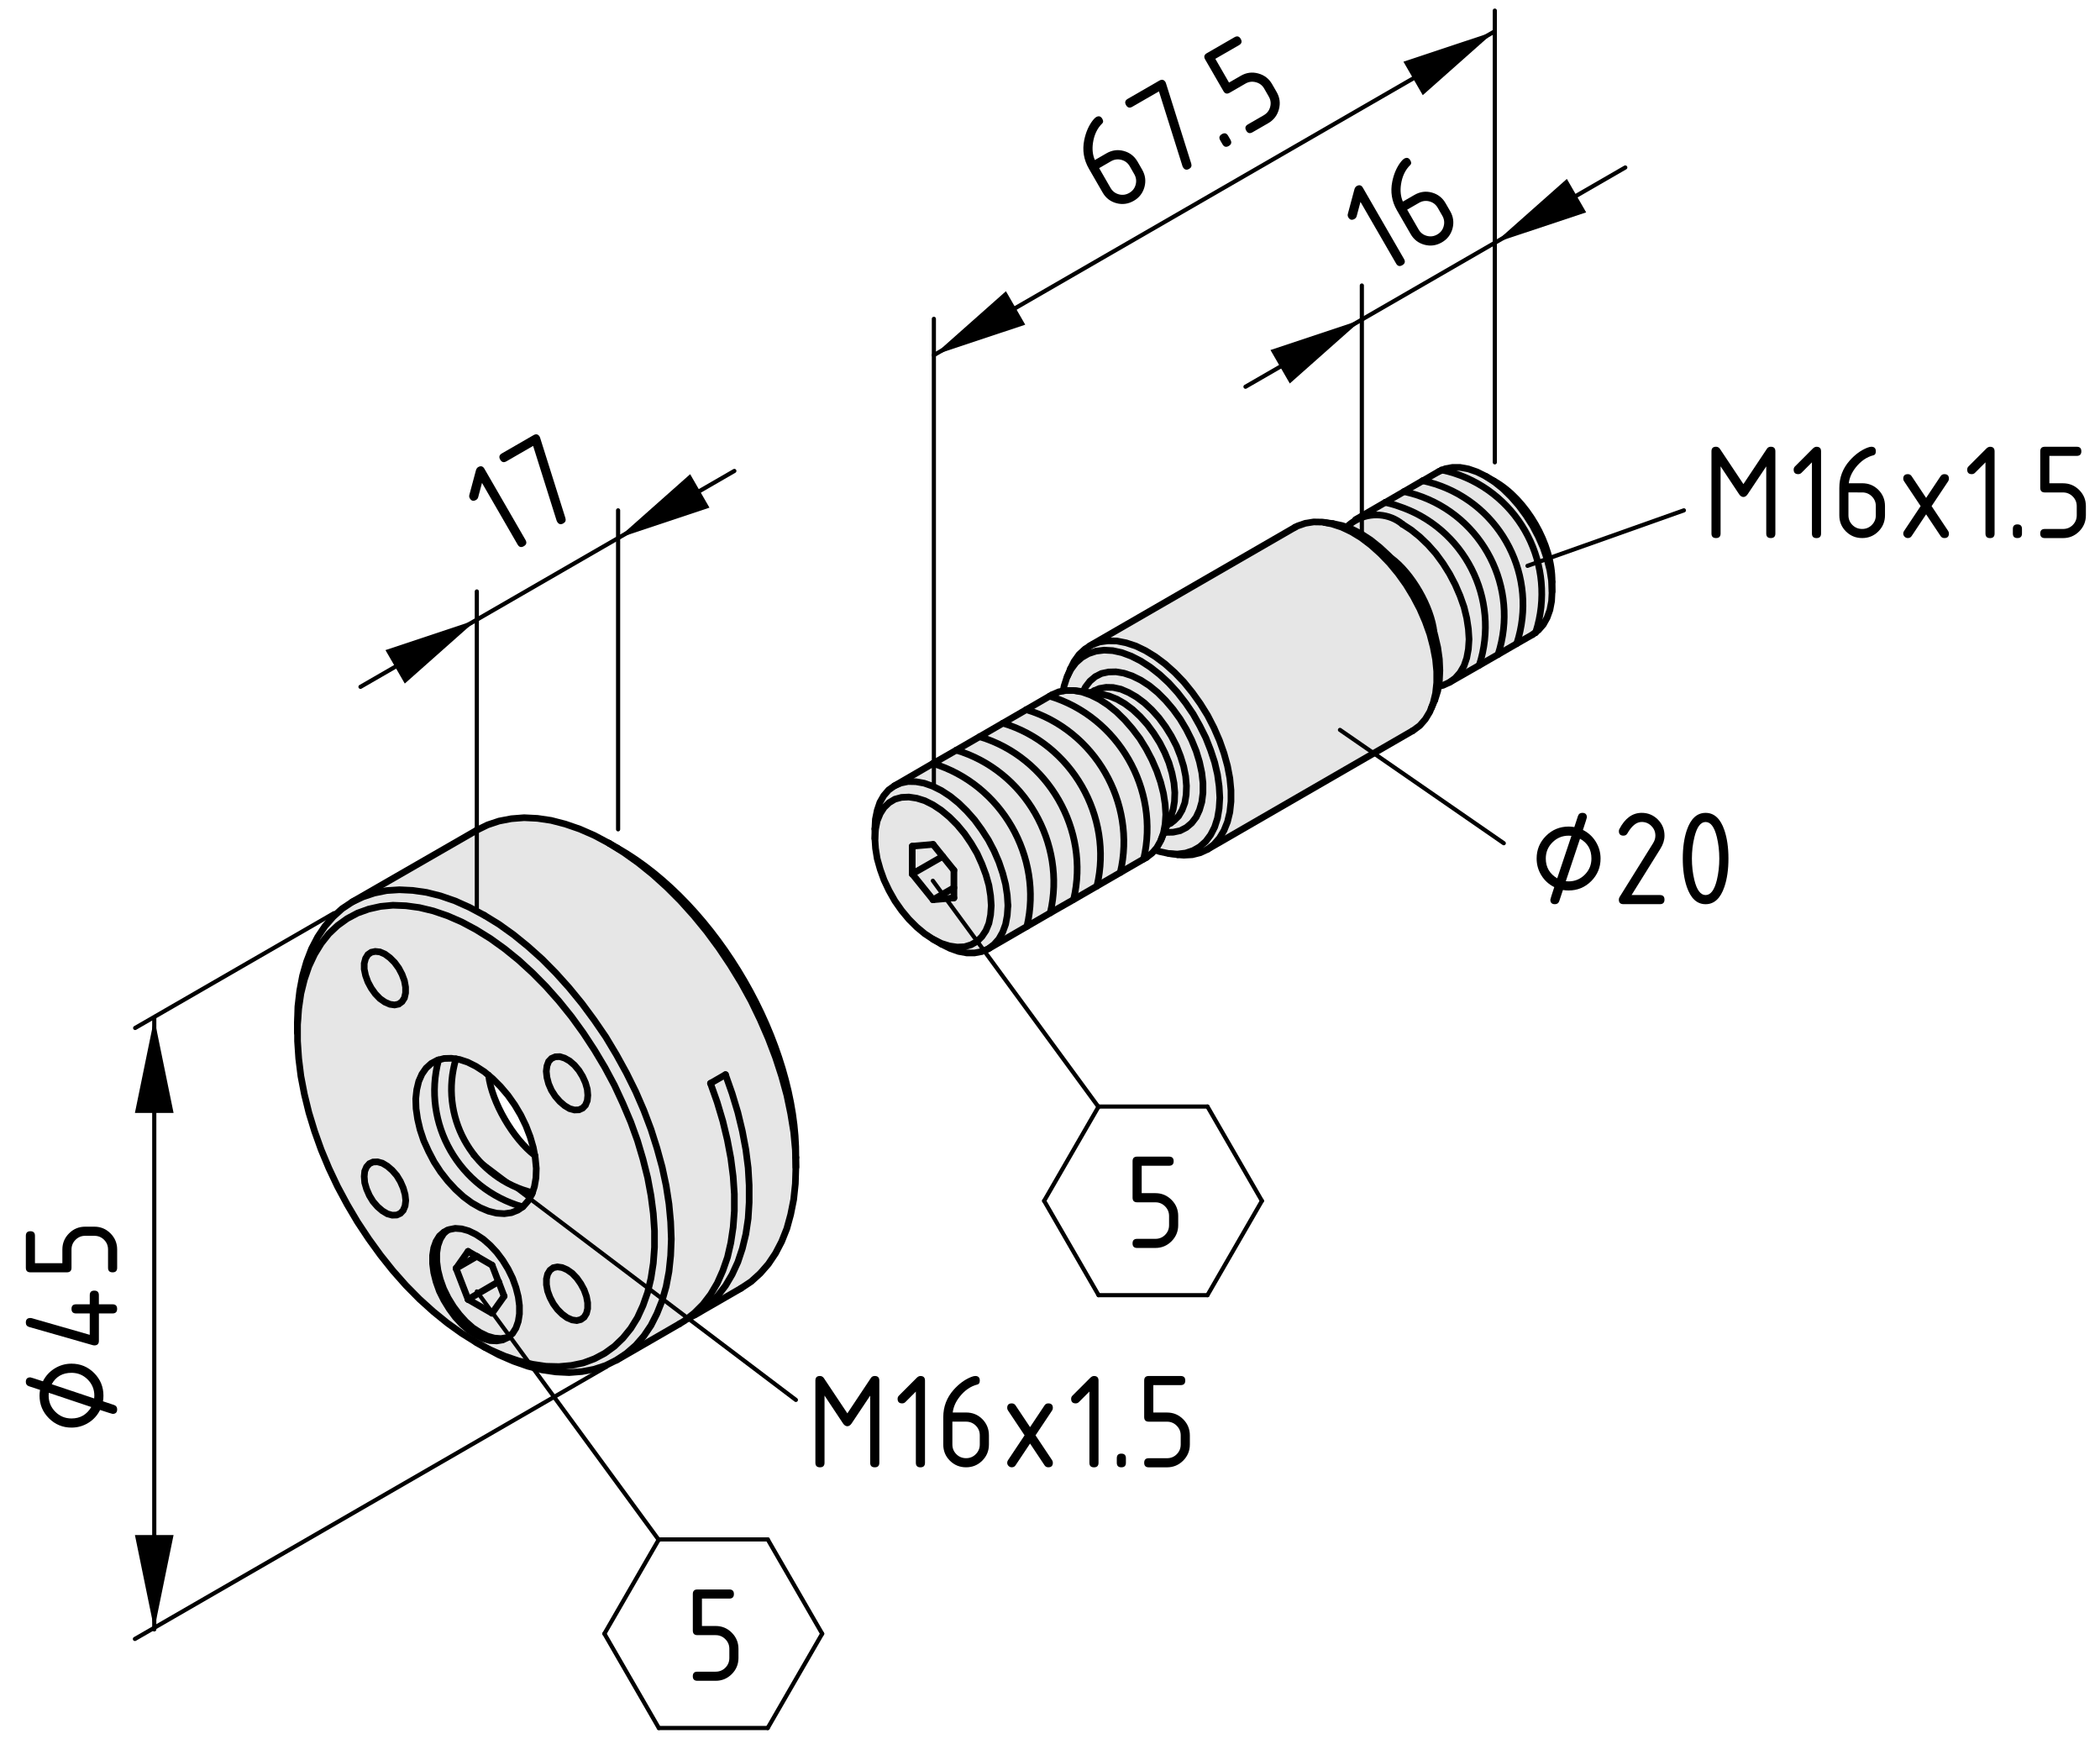 <?xml version="1.0" encoding="utf-8"?>
<!-- Generator: Adobe Illustrator 24.0.2, SVG Export Plug-In . SVG Version: 6.00 Build 0)  -->
<svg version="1.1" xmlns="http://www.w3.org/2000/svg" xmlns:xlink="http://www.w3.org/1999/xlink" x="0px" y="0px"
	 viewBox="0 0 125.963 104.611" style="enable-background:new 0 0 125.963 104.611;" xml:space="preserve">
<style type="text/css">
	.st0{fill:#E6E6E6;}
	.st1{fill:none;stroke:#000000;stroke-width:0.4;stroke-linecap:round;stroke-miterlimit:10;}
	.st2{fill:none;stroke:#000000;stroke-width:0.25;stroke-linecap:round;stroke-miterlimit:10;}
	.st3{fill:none;stroke:#000000;stroke-width:0.25;stroke-linecap:round;}
</style>
<g id="Kontur">
	<g id="ARC_16_">
		<g id="XMLID_1_">
			<g>
				<path class="st0" d="M93.097,34.894v0.58l-0.029-0.62l-0.101-0.65l-0.17-0.67
					l-0.229-0.68l-0.29-0.66l-0.34-0.65l-0.4-0.63l-0.43-0.58l-0.471-0.54
					l-0.489-0.48l-0.511-0.41l-0.52-0.34l0.5,0.29
					C91.558,29.944,93.127,32.654,93.097,34.894z"/>
				<path class="st0" d="M93.068,34.854l0.029,0.62l-0.029,0.58l-0.101,0.53
					l-0.17,0.47l-0.229,0.41l-0.29,0.33l-0.16,0.12
					c1.27-3.98-0.91-8.24-4.89-9.53c-0.181-0.06-0.511-0.15-0.721-0.19
					l0.181-0.08l0.43-0.08h0.47l0.49,0.09l0.52,0.18l0.521,0.26
					l0.52,0.34l0.511,0.41l0.489,0.48l0.471,0.54l0.43,0.58l0.4,0.63
					l0.34,0.65l0.29,0.66l0.229,0.68l0.17,0.67L93.068,34.854z"/>
				<path class="st0" d="M87.228,28.384c3.979,1.29,6.159,5.55,4.89,9.53l-0.18,0.14
					l-0.96,0.55c1.3-3.99-0.891-8.27-4.881-9.57
					c-0.189-0.06-0.55-0.16-0.75-0.2l0.95-0.55l0.21-0.09
					C86.717,28.233,87.047,28.324,87.228,28.384z"/>
				<path class="st0" d="M86.097,29.034c3.99,1.3,6.181,5.58,4.881,9.57l-1.12,0.65
					c1.29-3.99-0.9-8.27-4.891-9.57c-0.19-0.06-0.56-0.16-0.75-0.2
					l1.12-0.65h0.01C85.547,28.874,85.907,28.974,86.097,29.034z"/>
				<path class="st0" d="M84.967,29.684c3.99,1.3,6.181,5.58,4.891,9.57l-1.13,0.65
					c1.29-3.99-0.9-8.27-4.891-9.56c-0.18-0.07-0.55-0.17-0.74-0.21
					l1.12-0.65C84.407,29.523,84.778,29.624,84.967,29.684z"/>
				<path class="st0" d="M83.837,30.344c3.99,1.29,6.181,5.57,4.891,9.56l-1.78,1.02
					l0.34-0.25l0.29-0.33l0.24-0.41l0.16-0.47l0.1-0.53l0.04-0.59
					l-0.04-0.62l-0.1-0.65l-0.16-0.66l-0.24-0.68l-0.29-0.67
					l-0.34-0.65l-0.39-0.62L86.127,33.204l-0.47-0.53l-0.5-0.48l-0.51-0.41
					l-0.521-0.34c-0.79-0.66-1.93-0.731-2.8-0.24l-0.02-0.04l1.779-1.03
					h0.01C83.287,30.174,83.657,30.273,83.837,30.344z"/>
				<path class="st0" d="M86.018,37.934l-0.19-0.57l-0.29-0.74l-0.36-0.72l-0.399-0.7
					l-0.45-0.67l-0.49-0.62l-0.52-0.57l-0.55-0.51l-0.561-0.45
					l-0.57-0.37l-0.569-0.29l-0.29-0.11c0.17-0.17,0.35-0.3,0.55-0.41
					c0.87-0.49,2.01-0.42,2.8,0.24l0.521,0.34l0.51,0.41l0.5,0.48
					l0.47,0.53l0.431,0.59l0.39,0.62l0.34,0.65l0.29,0.67l0.24,0.68
					l0.16,0.66l0.1,0.65l0.04,0.62l-0.04,0.59l-0.1,0.53l-0.16,0.47
					l-0.24,0.41l-0.29,0.33l-0.34,0.25l-0.39,0.18l-0.261,0.06H86.287
					l0.05-0.31l0.03-0.64l-0.03-0.68l-0.1-0.7l-0.17-0.73L86.018,37.934
					z"/>
				<polygon class="st0" points="86.337,39.534 86.367,40.213 86.337,40.854 86.287,41.164 
					86.238,41.444 86.068,41.983 86.058,41.994 85.858,42.474 85.847,42.474 
					85.967,42.164 86.108,41.583 86.177,40.944 86.177,40.264 86.108,39.543 
					85.967,38.804 85.768,38.043 85.497,37.284 85.167,36.523 84.778,35.784 
					84.347,35.074 83.867,34.404 83.347,33.773 82.797,33.204 82.228,32.694 
					81.648,32.253 81.058,31.894 80.467,31.614 79.887,31.424 79.438,31.333 
					79.947,31.404 79.957,31.404 80.507,31.523 80.778,31.614 81.068,31.724 
					81.637,32.014 82.207,32.384 82.768,32.833 83.318,33.344 83.837,33.914 
					84.327,34.534 84.778,35.204 85.177,35.904 85.537,36.624 85.827,37.364 
					86.018,37.934 86.068,38.104 86.238,38.833 				"/>
				<polygon class="st0" points="86.177,40.264 86.177,40.944 86.108,41.583 85.967,42.164 
					85.847,42.474 85.768,42.684 85.497,43.134 85.167,43.514 84.778,43.804 
					84.728,43.833 72.438,50.934 72.818,50.644 73.148,50.264 73.417,49.813 
					73.627,49.293 73.768,48.713 73.837,48.074 73.837,47.394 73.768,46.674 
					73.627,45.934 73.417,45.174 73.148,44.414 72.818,43.654 72.438,42.914 
					71.997,42.204 71.518,41.534 71.007,40.904 70.457,40.333 69.887,39.824 
					69.297,39.384 68.707,39.023 68.127,38.744 67.547,38.554 66.988,38.444 
					66.457,38.434 65.957,38.503 65.497,38.674 65.488,38.664 77.677,31.624 
					77.837,31.543 78.297,31.384 78.797,31.304 79.327,31.313 79.427,31.333 
					79.438,31.333 79.887,31.424 80.467,31.614 81.058,31.894 81.648,32.253 
					82.228,32.694 82.797,33.204 83.347,33.773 83.867,34.404 84.347,35.074 
					84.778,35.784 85.167,36.523 85.497,37.284 85.768,38.043 85.967,38.804 
					86.108,39.543 				"/>
				<polygon class="st0" points="73.837,47.394 73.837,48.074 73.768,48.713 73.627,49.293 
					73.417,49.813 73.148,50.264 72.818,50.644 72.438,50.934 72.387,50.963 
					71.997,51.144 71.518,51.264 71.007,51.293 70.637,51.264 70.127,51.194 
					70.627,51.224 71.117,51.164 71.568,51.014 71.967,50.784 72.327,50.463 
					72.617,50.074 72.858,49.604 73.028,49.074 73.127,48.483 73.167,47.844 
					73.127,47.164 73.028,46.454 72.858,45.724 72.617,44.994 72.327,44.253 
					71.967,43.534 71.568,42.824 71.117,42.164 70.627,41.534 70.108,40.963 
					69.558,40.454 68.997,40.014 68.427,39.644 67.858,39.354 67.297,39.144 
					66.747,39.023 66.228,38.994 65.738,39.054 65.287,39.204 64.887,39.434 
					64.528,39.753 64.238,40.144 64.028,40.554 64.207,40.114 64.427,39.674 
					64.728,39.253 65.087,38.924 65.497,38.674 65.957,38.503 66.457,38.434 
					66.988,38.444 67.547,38.554 68.127,38.744 68.707,39.023 69.297,39.384 
					69.887,39.824 70.457,40.333 71.007,40.904 71.518,41.534 71.997,42.204 
					72.438,42.914 72.818,43.654 73.148,44.414 73.417,45.174 73.627,45.934 
					73.768,46.674 				"/>
				<polygon class="st0" points="73.127,47.164 73.167,47.844 73.127,48.483 73.028,49.074 
					72.858,49.604 72.617,50.074 72.327,50.463 71.967,50.784 71.568,51.014 
					71.117,51.164 70.627,51.224 70.127,51.194 70.117,51.194 70.108,51.194 
					69.558,51.074 69.287,50.983 69.278,50.974 69.387,50.844 69.617,50.434 
					69.648,50.344 69.657,50.344 69.827,49.924 69.837,49.924 69.917,49.924 
					70.367,49.914 70.787,49.824 71.157,49.634 71.478,49.364 71.747,49.014 
					71.947,48.583 72.087,48.104 72.157,47.554 72.157,46.963 72.087,46.344 
					71.947,45.694 71.747,45.043 71.478,44.384 71.157,43.744 70.787,43.124 
					70.367,42.543 69.917,42.014 69.438,41.534 68.938,41.124 68.427,40.793 
					67.917,40.543 67.417,40.374 66.938,40.293 66.488,40.304 66.068,40.394 
					65.697,40.583 65.377,40.854 65.108,41.204 64.967,41.483 64.518,41.424 
					64.518,41.434 64.407,41.414 63.938,41.414 63.768,41.444 63.768,41.434 
					63.827,41.144 63.997,40.614 64.007,40.604 64.028,40.554 64.238,40.144 
					64.528,39.753 64.887,39.434 65.287,39.204 65.738,39.054 66.228,38.994 
					66.747,39.023 67.297,39.144 67.858,39.354 68.427,39.644 68.997,40.014 
					69.558,40.454 70.108,40.963 70.627,41.534 71.117,42.164 71.568,42.824 
					71.967,43.534 72.327,44.253 72.617,44.994 72.858,45.724 73.028,46.454 				"/>
				<polygon class="st0" points="72.157,46.963 72.157,47.554 72.087,48.104 71.947,48.583 
					71.747,49.014 71.478,49.364 71.157,49.634 70.787,49.824 70.367,49.914 
					69.917,49.924 69.837,49.924 69.827,49.924 70.007,49.483 70.217,49.364 
					70.217,49.374 70.417,49.224 70.697,48.944 70.907,48.583 71.068,48.154 
					71.148,47.664 71.167,47.134 71.117,46.554 70.997,45.963 70.808,45.354 
					70.568,44.744 70.257,44.144 69.907,43.583 69.518,43.054 69.087,42.574 
					68.637,42.154 68.167,41.804 67.697,41.534 67.228,41.333 66.768,41.233 
					66.347,41.224 65.947,41.293 65.637,41.424 65.627,41.434 65.438,41.543 
					64.967,41.483 65.108,41.204 65.377,40.854 65.697,40.583 66.068,40.394 
					66.488,40.304 66.938,40.293 67.417,40.374 67.917,40.543 68.427,40.793 
					68.938,41.124 69.438,41.534 69.917,42.014 70.367,42.543 70.787,43.124 
					71.157,43.744 71.478,44.384 71.747,45.043 71.947,45.694 72.087,46.344 				"/>
				<polygon class="st0" points="71.117,46.554 71.167,47.134 71.148,47.664 71.068,48.154 
					70.907,48.583 70.697,48.944 70.417,49.224 70.217,49.374 70.217,49.364 
					70.007,49.483 70.257,48.884 70.367,48.554 70.447,48.074 70.467,47.534 
					70.417,46.963 70.297,46.364 70.117,45.753 69.867,45.144 69.568,44.554 
					69.207,43.983 68.818,43.454 68.387,42.974 67.938,42.554 67.467,42.204 
					66.997,41.934 66.528,41.744 66.077,41.634 65.438,41.543 65.627,41.434 
					65.637,41.424 65.947,41.293 66.347,41.224 66.768,41.233 67.228,41.333 
					67.697,41.534 68.167,41.804 68.637,42.154 69.087,42.574 69.518,43.054 
					69.907,43.583 70.257,44.144 70.568,44.744 70.808,45.354 70.997,45.963 				"/>
				<polygon class="st0" points="65.438,41.543 66.077,41.634 66.528,41.744 66.997,41.934 
					67.467,42.204 67.938,42.554 68.387,42.974 68.818,43.454 69.207,43.983 
					69.568,44.554 69.867,45.144 70.117,45.753 70.297,46.364 70.417,46.963 
					70.467,47.534 70.447,48.074 70.367,48.554 70.257,48.884 70.007,49.483 
					69.827,49.924 69.657,50.344 69.648,50.344 69.787,49.963 69.887,49.434 
					69.927,48.854 69.887,48.233 69.787,47.583 69.617,46.914 69.387,46.244 
					69.097,45.574 68.757,44.924 68.367,44.293 67.927,43.713 67.457,43.174 
					66.967,42.694 66.457,42.284 65.938,41.944 65.417,41.684 64.907,41.503 
					64.518,41.434 64.518,41.424 64.967,41.483 				"/>
				<path class="st0" d="M69.887,48.233l0.04,0.62l-0.04,0.58L69.787,49.963
					l-0.14,0.38l-0.03,0.09l-0.23,0.41l-0.109,0.13l-0.181,0.2
					l-0.34,0.26l-0.16,0.09c0.99-4.18-1.529-8.53-5.64-9.77l0.16-0.09
					l0.39-0.17l0.261-0.05l0.17-0.03h0.47l0.11,0.02l0.39,0.07
					l0.51,0.18l0.52,0.26l0.52,0.34l0.51,0.41l0.49,0.48l0.47,0.54
					l0.44,0.58l0.39,0.63l0.34,0.65l0.29,0.67l0.23,0.67l0.17,0.67
					L69.887,48.233z"/>
				<path class="st0" d="M62.957,41.753c4.11,1.24,6.63,5.59,5.64,9.77l-1.399,0.81
					c0.99-4.18-1.53-8.54-5.64-9.77L62.957,41.753z"/>
				<path class="st0" d="M61.557,42.563c4.11,1.23,6.63,5.59,5.64,9.77l-1.4,0.81
					c0.99-4.18-1.529-8.54-5.64-9.77L61.557,42.563z"/>
				<path class="st0" d="M60.157,43.374c4.11,1.23,6.63,5.59,5.64,9.77l-1.4,0.81
					v-0.01c0.989-4.17-1.53-8.53-5.64-9.76L60.157,43.374z"/>
				<path class="st0" d="M58.758,44.184c4.11,1.23,6.629,5.59,5.64,9.76v0.01
					l-1.4,0.8c0.98-4.17-1.53-8.53-5.64-9.76L58.758,44.184z"/>
				<path class="st0" d="M57.357,44.994c4.11,1.23,6.621,5.59,5.64,9.76l-1.4,0.81
					c0.98-4.17-1.53-8.521-5.63-9.771L57.357,44.994z"/>
				<path class="st0" d="M55.968,45.793c4.1,1.25,6.61,5.6,5.63,9.771l-2.31,1.34
					l0.34-0.26l0.29-0.33l0.23-0.41l0.171-0.47l0.1-0.53l0.04-0.59
					l-0.04-0.62l-0.1-0.65l-0.171-0.66l-0.23-0.68l-0.29-0.67
					l-0.34-0.65l-0.4-0.62l-0.43-0.59l-0.47-0.53l-0.49-0.48
					l-0.51-0.41l-0.52-0.34l-0.52-0.26l-0.51-0.18l-0.5-0.09l-0.47-0.01
					l-0.43,0.09l-0.39,0.17l2.31-1.34H55.968z"/>
				<polygon class="st0" points="60.417,53.694 60.457,54.313 60.417,54.904 60.318,55.434 
					60.147,55.904 59.917,56.314 59.627,56.644 59.287,56.904 58.887,57.074 
					58.457,57.154 57.988,57.154 57.497,57.064 56.988,56.883 56.468,56.624 
					55.968,56.333 56.468,56.583 56.947,56.734 57.417,56.803 57.857,56.784 
					58.247,56.664 58.607,56.463 58.897,56.173 59.137,55.814 59.318,55.374 
					59.417,54.874 59.457,54.313 59.417,53.724 59.318,53.104 59.137,52.463 
					58.897,51.824 58.607,51.184 58.247,50.574 57.857,50.003 57.417,49.474 
					56.947,49.003 56.468,48.604 55.968,48.273 55.468,48.023 54.988,47.874 
					54.517,47.804 54.077,47.824 53.677,47.934 53.327,48.144 53.028,48.434 
					52.798,48.793 52.617,49.233 52.517,49.733 52.477,50.293 52.477,49.713 
					52.508,49.134 52.617,48.604 52.778,48.124 53.008,47.724 53.298,47.384 
					53.647,47.134 54.037,46.963 54.468,46.874 54.937,46.884 55.437,46.974 
					55.947,47.154 56.468,47.414 56.988,47.753 57.497,48.164 57.988,48.644 
					58.457,49.174 58.887,49.764 59.287,50.384 59.627,51.034 59.917,51.704 
					60.147,52.384 60.318,53.043 				"/>
				<path class="st0" d="M59.417,53.724l0.04,0.59l-0.04,0.56l-0.1,0.5l-0.18,0.44
					l-0.24,0.359l-0.29,0.29l-0.36,0.2l-0.39,0.12l-0.44,0.02
					l-0.47-0.069l-0.48-0.15l-0.5-0.25l-0.5-0.33l-0.48-0.4l-0.47-0.47
					l-0.44-0.53l-0.4-0.57l-0.35-0.62l-0.3-0.63l-0.23-0.64
					l-0.18-0.64l-0.1-0.62l-0.04-0.59l0.04-0.56l0.1-0.5l0.18-0.44
					l0.23-0.36l0.3-0.29l0.35-0.21l0.4-0.11l0.44-0.02l0.47,0.07
					l0.48,0.15l0.5,0.25l0.5,0.33l0.48,0.4l0.47,0.47l0.44,0.53l0.39,0.57
					l0.36,0.61l0.29,0.64l0.24,0.64l0.18,0.64L59.417,53.724z
					 M57.218,53.854v-0.61v-1.05l-0.67-0.83l-0.58-0.72l-1.25,0.11v1.66
					l1.25,1.55L57.218,53.854z"/>
				<polygon class="st0" points="57.218,53.244 57.218,53.854 55.968,53.963 				"/>
				<polygon class="st0" points="57.218,52.194 57.218,53.244 55.968,53.963 54.718,52.414 
					56.548,51.364 				"/>
				<polygon class="st0" points="55.968,50.644 56.548,51.364 54.718,52.414 54.718,50.753 				"/>
				<polygon class="st0" points="47.707,68.963 47.738,70.003 47.707,70.994 47.607,71.944 
					47.427,72.843 47.197,73.684 46.887,74.463 46.517,75.173 46.087,75.814 
					45.597,76.374 45.057,76.864 44.457,77.263 41.977,78.694 41.968,78.684 
					42.548,78.244 43.057,77.713 43.517,77.114 43.917,76.434 44.258,75.694 
					44.528,74.883 44.738,74.013 44.877,73.083 44.937,72.114 44.937,71.093 
					44.877,70.043 44.738,68.954 44.528,67.843 44.258,66.723 43.917,65.593 
					43.517,64.454 42.617,64.973 43.017,66.104 43.357,67.244 43.627,68.364 
					43.837,69.473 43.977,70.564 44.048,71.614 44.048,72.633 43.977,73.604 
					43.837,74.534 43.637,75.404 43.357,76.213 43.028,76.954 42.627,77.633 
					42.167,78.234 41.647,78.753 41.197,79.104 41.077,79.204 40.767,79.394 
					36.977,81.583 36.977,81.574 37.577,81.173 38.127,80.694 38.617,80.133 
					39.048,79.494 39.407,78.784 39.718,78.003 39.957,77.164 40.127,76.263 
					40.227,75.314 40.267,74.314 40.227,73.284 40.127,72.213 39.957,71.114 
					39.718,69.994 39.407,68.864 39.048,67.734 38.617,66.593 38.127,65.463 
					37.577,64.354 36.977,63.263 36.337,62.194 35.637,61.173 34.907,60.184 
					34.137,59.244 33.337,58.354 32.517,57.524 31.667,56.763 30.807,56.064 
					29.927,55.434 29.048,54.894 28.167,54.424 27.298,54.034 26.427,53.733 
					25.587,53.523 24.758,53.404 23.957,53.364 23.187,53.414 22.457,53.563 
					21.767,53.793 21.127,54.094 28.597,49.793 29.247,49.474 29.937,49.244 
					30.667,49.104 31.437,49.043 32.238,49.083 33.057,49.204 33.907,49.424 
					34.778,49.724 35.647,50.104 36.528,50.574 37.407,51.124 38.278,51.744 
					39.147,52.444 39.997,53.213 40.818,54.034 41.617,54.924 42.387,55.864 
					43.117,56.854 43.807,57.883 44.457,58.944 45.057,60.034 45.597,61.154 
					46.087,62.284 46.517,63.414 46.887,64.553 47.197,65.684 47.427,66.793 
					47.607,67.894 				"/>
				<polygon class="st0" points="44.937,71.093 44.937,72.114 44.877,73.083 44.738,74.013 
					44.528,74.883 44.258,75.694 43.917,76.434 43.517,77.114 43.057,77.713 
					42.548,78.244 41.968,78.684 41.347,79.043 41.207,79.114 41.197,79.104 
					41.647,78.753 42.167,78.234 42.627,77.633 43.028,76.954 43.357,76.213 
					43.637,75.404 43.837,74.534 43.977,73.604 44.048,72.633 44.048,71.614 
					43.977,70.564 43.837,69.473 43.627,68.364 43.357,67.244 43.017,66.104 
					42.617,64.973 43.517,64.454 43.917,65.593 44.258,66.723 44.528,67.843 
					44.738,68.954 44.877,70.043 				"/>
				<polygon class="st0" points="40.227,73.284 40.267,74.314 40.227,75.314 40.127,76.263 
					39.957,77.164 39.718,78.003 39.407,78.784 39.048,79.494 38.617,80.133 
					38.127,80.694 37.577,81.173 36.977,81.574 36.337,81.894 35.637,82.124 
					34.907,82.263 34.137,82.324 33.337,82.284 32.517,82.164 31.667,81.944 
					30.807,81.644 29.927,81.263 29.048,80.793 28.548,80.503 29.417,80.963 
					30.267,81.333 31.117,81.624 31.947,81.824 32.747,81.944 33.528,81.963 
					34.278,81.894 34.988,81.744 35.657,81.494 36.278,81.164 36.857,80.744 
					37.367,80.253 37.837,79.673 38.238,79.024 38.568,78.303 38.847,77.513 
					39.048,76.664 39.187,75.763 39.258,74.814 39.258,73.814 39.187,72.784 
					39.048,71.713 38.847,70.633 38.568,69.524 38.238,68.414 37.837,67.303 
					37.367,66.194 36.857,65.093 36.278,64.013 35.657,62.973 34.988,61.954 
					34.278,60.973 33.528,60.043 32.747,59.164 31.947,58.354 31.117,57.593 
					30.267,56.904 29.417,56.293 28.548,55.753 27.687,55.293 26.837,54.924 
					25.988,54.634 25.157,54.434 24.347,54.324 23.568,54.293 22.827,54.364 
					22.117,54.523 21.447,54.764 20.827,55.094 20.247,55.513 19.727,56.003 
					19.267,56.583 18.867,57.234 18.528,57.954 18.258,58.744 18.048,59.593 
					17.917,60.494 17.847,61.454 17.837,61.454 17.837,61.364 17.867,60.374 
					17.977,59.423 18.147,58.524 18.387,57.684 18.687,56.904 19.057,56.194 
					19.488,55.553 19.977,54.994 20.517,54.503 21.117,54.104 21.127,54.094 
					21.767,53.793 22.457,53.563 23.187,53.414 23.957,53.364 24.758,53.404 
					25.587,53.523 26.427,53.733 27.298,54.034 28.167,54.424 29.048,54.894 
					29.927,55.434 30.807,56.064 31.667,56.763 32.517,57.524 33.337,58.354 
					34.137,59.244 34.907,60.184 35.637,61.173 36.337,62.194 36.977,63.263 
					37.577,64.354 38.127,65.463 38.617,66.593 39.048,67.734 39.407,68.864 
					39.718,69.994 39.957,71.114 40.127,72.213 				"/>
				<path class="st0" d="M26.798,73.814l-0.17,0.08l-0.27,0.239L26.157,74.454
					l-0.14,0.39l-0.07,0.45v0.5l0.07,0.53l0.14,0.559l0.2,0.561
					l0.27,0.54l0.32,0.52l0.36,0.49l0.39,0.42l0.42,0.37l0.43,0.29
					l0.44,0.21l0.41,0.12l0.4,0.02L30.157,80.364l0.32-0.15l0.04-0.04
					l0.23-0.2l0.2-0.319l0.14-0.4l0.07-0.45v-0.5l-0.07-0.529
					l-0.14-0.551l-0.2-0.56L30.477,76.114l-0.32-0.521L29.798,75.114l-0.4-0.43
					l-0.41-0.36l-0.44-0.29l-0.43-0.21l-0.42-0.12l-0.39-0.03
					l-0.36,0.07L26.798,73.814z M32.077,69.293l-0.09-0.47l-0.19-0.65l-0.25-0.649
					l-0.31-0.641l-0.36-0.609l-0.41-0.58l-0.45-0.53l-0.47-0.47l-0.24-0.2
					l-0.25-0.21l-0.51-0.33l-0.5-0.25l-0.49-0.16l-0.21-0.03l-0.27-0.04
					l-0.44,0.011l-0.33,0.09l-0.08,0.02l-0.36,0.19l-0.31,0.28l-0.25,0.359
					l-0.19,0.431l-0.12,0.5l-0.06,0.55l0.02,0.59L25.048,67.114l0.15,0.64
					l0.22,0.66l0.29,0.64l0.33,0.631l0.39,0.6l0.43,0.55l0.46,0.5
					l0.48,0.44l0.5,0.37l0.51,0.29l0.5,0.21l0.48,0.119l0.46,0.03
					l0.43-0.06l0.38-0.15l0.29-0.2l0.05-0.04l0.28-0.319l0.23-0.4
					l0.03-0.09l0.12-0.37l0.09-0.52l0.02-0.57l-0.06-0.61L32.077,69.293z
					 M39.258,73.814v1l-0.07,0.949l-0.14,0.9l-0.2,0.85L38.568,78.303
					l-0.33,0.721l-0.4,0.649l-0.47,0.58l-0.51,0.49l-0.58,0.42l-0.62,0.33
					l-0.67,0.25l-0.71,0.15l-0.75,0.069l-0.78-0.02l-0.8-0.12l-0.83-0.2
					l-0.85-0.29l-0.85-0.37l-0.87-0.46l-0.86-0.54l-0.85-0.609
					l-0.85-0.69l-0.83-0.75l-0.81-0.82l-0.78-0.88l-0.74-0.93L22.117,74.303
					l-0.67-1.01l-0.62-1.05l-0.58-1.08l-0.52-1.1l-0.46-1.101l-0.4-1.12
					l-0.34-1.109l-0.27-1.101l-0.21-1.09l-0.13-1.06l-0.07-1.04V61.454
					l0.07-0.96l0.13-0.9l0.21-0.85l0.27-0.79l0.34-0.72l0.4-0.65
					l0.46-0.58l0.52-0.49l0.58-0.419l0.62-0.33l0.67-0.24l0.71-0.16
					l0.74-0.07l0.78,0.03l0.81,0.11l0.83,0.2l0.85,0.29l0.85,0.37
					l0.86,0.46l0.87,0.54l0.85,0.61l0.85,0.689l0.83,0.761l0.8,0.81
					l0.78,0.88l0.75,0.93l0.71,0.98l0.67,1.02l0.62,1.04l0.58,1.08
					l0.51,1.101l0.47,1.109l0.4,1.11l0.33,1.11l0.28,1.109l0.2,1.08
					l0.14,1.07L39.258,73.814z M35.258,65.694l-0.03-0.37l-0.11-0.38
					l-0.17-0.38l-0.22-0.36l-0.27-0.32l-0.29-0.25l-0.3-0.17l-0.29-0.09
					l-0.27,0.01l-0.23,0.101l-0.17,0.18l-0.1,0.271l-0.04,0.319l0.04,0.37
					l0.1,0.38l0.17,0.391l0.23,0.359l0.27,0.311l0.29,0.25l0.3,0.18
					l0.29,0.08l0.27-0.01l0.22-0.101l0.17-0.18l0.11-0.271L35.258,65.694z
					 M35.247,78.484v-0.351l-0.07-0.38L35.037,77.364l-0.2-0.37l-0.24-0.34
					L34.318,76.364l-0.3-0.21l-0.3-0.13l-0.28-0.04l-0.25,0.05l-0.2,0.15
					l-0.14,0.229l-0.07,0.29v0.35l0.07,0.381l0.14,0.38l0.2,0.38
					l0.25,0.34l0.28,0.28l0.3,0.22l0.3,0.13l0.28,0.04l0.24-0.06
					l0.2-0.141l0.14-0.229L35.247,78.484z M24.337,72.003l-0.04-0.359
					l-0.11-0.391L24.017,70.864l-0.22-0.36l-0.27-0.31l-0.29-0.25l-0.3-0.181
					l-0.29-0.079l-0.27,0.01l-0.22,0.1l-0.17,0.19l-0.11,0.26
					l-0.03,0.32l0.03,0.37l0.11,0.38l0.17,0.39l0.22,0.36l0.27,0.31
					l0.29,0.25l0.3,0.18l0.29,0.08l0.27-0.01l0.22-0.1l0.17-0.181
					l0.11-0.27L24.337,72.003z M24.327,59.553V59.204l-0.07-0.38l-0.14-0.38
					l-0.2-0.38l-0.25-0.341l-0.28-0.279l-0.3-0.221l-0.3-0.13l-0.28-0.029
					l-0.24,0.05l-0.2,0.14l-0.14,0.23l-0.08,0.3v0.34l0.08,0.38
					l0.14,0.391l0.2,0.369l0.24,0.341l0.28,0.29l0.3,0.21l0.3,0.13
					l0.28,0.04l0.25-0.051l0.2-0.149l0.14-0.22L24.327,59.553z"/>
				<polygon class="st0" points="35.227,65.324 35.258,65.694 35.227,66.013 35.117,66.284 
					34.947,66.463 34.727,66.564 34.457,66.574 34.167,66.494 33.867,66.314 
					33.577,66.064 33.307,65.753 33.077,65.394 32.907,65.003 32.807,64.624 
					32.767,64.253 32.807,63.934 32.907,63.664 33.077,63.484 33.307,63.383 
					33.577,63.374 33.867,63.463 34.167,63.633 34.457,63.883 34.727,64.204 
					34.947,64.564 35.117,64.944 				"/>
				<polygon class="st0" points="35.247,78.133 35.247,78.484 35.177,78.774 35.037,79.003 
					34.837,79.144 34.597,79.204 34.318,79.164 34.017,79.034 33.718,78.814 
					33.437,78.534 33.187,78.194 32.988,77.814 32.847,77.434 32.778,77.053 
					32.778,76.704 32.847,76.414 32.988,76.184 33.187,76.034 33.437,75.984 
					33.718,76.024 34.017,76.154 34.318,76.364 34.597,76.654 34.837,76.994 
					35.037,77.364 35.177,77.753 				"/>
				<path class="st0" d="M32.107,69.463l0.06,0.61l-0.02,0.57l-0.09,0.52l-0.12,0.37
					c-0.07-0.021-0.21-0.05-0.29-0.08c-3.38-1.01-5.31-4.56-4.3-7.94
					l0.21,0.03l0.49,0.16l0.5,0.25l0.51,0.33l0.25,0.21
					c0.19,1.62,1.47,3.81,2.77,4.8L32.107,69.463z"/>
				<path class="st0" d="M31.937,71.534l-0.03,0.09l-0.23,0.4l-0.28,0.319
					l-0.05,0.04c-3.8-1.069-6.06-5-5.04-8.809l0.33-0.09l0.44-0.011
					l0.27,0.04c-1.01,3.381,0.92,6.931,4.3,7.94
					C31.727,71.484,31.867,71.513,31.937,71.534z"/>
				<path class="st0" d="M31.347,72.383l-0.29,0.2l-0.38,0.15l-0.43,0.06l-0.46-0.03
					l-0.48-0.119l-0.5-0.21l-0.51-0.29l-0.5-0.37l-0.48-0.44l-0.46-0.5
					l-0.43-0.55l-0.39-0.6l-0.33-0.631l-0.29-0.64l-0.22-0.66L25.048,67.114
					l-0.09-0.62l-0.02-0.59l0.06-0.55l0.12-0.5l0.19-0.431l0.25-0.359
					l0.31-0.28l0.36-0.19l0.08-0.02
					C25.287,67.383,27.548,71.314,31.347,72.383z"/>
				<path class="st0" d="M31.157,78.303v0.5l-0.07,0.45l-0.14,0.4l-0.2,0.319
					l-0.23,0.2l-0.11,0.05l-0.36,0.061l-0.4-0.03l-0.42-0.12
					l-0.43-0.21l-0.43-0.279l-0.42-0.37l-0.39-0.431L27.197,78.364
					l-0.32-0.521l-0.27-0.55l-0.2-0.56l-0.14-0.55l-0.07-0.53v-0.5
					l0.07-0.45l0.14-0.39l0.2-0.32l0.19-0.18l0.15-0.07l0.36-0.07
					l0.39,0.03l0.42,0.12l0.43,0.21l0.44,0.29l0.41,0.36L29.798,75.114
					l0.36,0.479L30.477,76.114l0.27,0.55l0.2,0.56l0.14,0.551L31.157,78.303z
					 M30.238,77.744l-0.33-0.87h-0.01l-0.38-0.99l-0.91-0.529h-0.01l-0.52-0.301
					l-0.72,1.021l0.72,1.86l1.44,0.829L30.238,77.744z"/>
				<polygon class="st0" points="30.517,80.173 30.477,80.213 30.157,80.364 29.798,80.423 
					29.397,80.404 28.988,80.284 28.548,80.074 28.117,79.784 27.697,79.414 
					27.307,78.994 26.947,78.503 26.627,77.984 26.357,77.444 26.157,76.883 
					26.017,76.324 25.947,75.793 25.947,75.293 26.017,74.843 26.157,74.454 
					26.357,74.133 26.627,73.894 26.798,73.814 26.607,73.994 26.407,74.314 
					26.267,74.704 26.197,75.154 26.197,75.654 26.267,76.184 26.407,76.734 
					26.607,77.293 26.877,77.843 27.197,78.364 27.557,78.843 27.947,79.274 
					28.367,79.644 28.798,79.923 29.227,80.133 29.647,80.253 30.048,80.284 
					30.407,80.223 				"/>
				<polygon class="st0" points="29.907,76.874 30.238,77.744 29.517,78.763 28.077,77.934 
					29.897,76.874 				"/>
				<polygon class="st0" points="29.517,75.883 29.897,76.874 28.077,77.934 27.357,76.074 
					28.597,75.354 28.607,75.354 				"/>
				<polygon class="st0" points="28.597,75.354 27.357,76.074 28.077,75.053 				"/>
				<polygon class="st0" points="24.298,71.644 24.337,72.003 24.298,72.324 24.187,72.593 
					24.017,72.774 23.798,72.874 23.528,72.883 23.238,72.803 22.937,72.624 
					22.647,72.374 22.377,72.064 22.157,71.704 21.988,71.314 21.877,70.934 
					21.847,70.564 21.877,70.244 21.988,69.984 22.157,69.793 22.377,69.694 
					22.647,69.684 22.937,69.763 23.238,69.944 23.528,70.194 23.798,70.503 
					24.017,70.864 24.187,71.253 				"/>
				<polygon class="st0" points="24.327,59.204 24.327,59.553 24.258,59.854 24.117,60.074 
					23.917,60.223 23.667,60.274 23.387,60.234 23.087,60.104 22.787,59.894 
					22.508,59.604 22.267,59.263 22.068,58.894 21.927,58.503 21.847,58.124 
					21.847,57.784 21.927,57.484 22.068,57.253 22.267,57.114 22.508,57.064 
					22.787,57.093 23.087,57.223 23.387,57.444 23.667,57.723 23.917,58.064 
					24.117,58.444 24.258,58.824 				"/>
			</g>
			<g>
				<polyline class="st1" points="17.837,61.364 17.837,61.454 17.837,61.944 				"/>
				<line class="st1" x1="28.548" y1="80.503" x2="29.048" y2="80.793"/>
				<line class="st1" x1="28.597" y1="49.793" x2="21.127" y2="54.094"/>
				<polyline class="st1" points="41.667,78.874 41.977,78.694 44.457,77.263 				"/>
				<line class="st1" x1="36.977" y1="81.583" x2="40.767" y2="79.394"/>
				<line class="st1" x1="47.738" y1="70.003" x2="47.738" y2="69.423"/>
				<line class="st1" x1="37.028" y1="50.864" x2="36.528" y2="50.574"/>
				<line class="st1" x1="52.477" y1="49.713" x2="52.477" y2="50.293"/>
				<line class="st1" x1="55.968" y1="56.333" x2="56.468" y2="56.624"/>
				<line class="st1" x1="55.957" y1="45.793" x2="53.647" y2="47.134"/>
				<polyline class="st1" points="63.117,41.664 62.957,41.753 61.557,42.563 60.157,43.374 
					58.758,44.184 57.357,44.994 55.968,45.793 				"/>
				<polyline class="st1" points="59.287,56.904 61.597,55.564 62.997,54.753 64.398,53.954 
					65.797,53.144 67.197,52.333 68.597,51.523 68.757,51.434 				"/>
				<polyline class="st1" points="69.657,50.344 69.827,49.924 70.007,49.483 70.257,48.884 				"/>
				<polyline class="st1" points="66.077,41.634 65.438,41.543 64.967,41.483 64.518,41.424 				
					"/>
				<line class="st1" x1="64.207" y1="40.114" x2="64.028" y2="40.554"/>
				<line class="st1" x1="70.127" y1="51.194" x2="70.637" y2="51.264"/>
				<polyline class="st1" points="77.677,31.624 65.488,38.664 65.337,38.753 				"/>
				<line class="st1" x1="72.438" y1="50.934" x2="84.728" y2="43.833"/>
				<polyline class="st1" points="65.627,41.434 65.438,41.543 65.427,41.554 				"/>
				<line class="st1" x1="70.007" y1="49.483" x2="70.217" y2="49.364"/>
				<line class="st1" x1="85.858" y1="42.474" x2="86.058" y2="41.994"/>
				<line class="st1" x1="79.947" y1="31.404" x2="79.438" y2="31.333"/>
				<polyline class="st1" points="86.947,40.924 88.728,39.904 89.858,39.253 90.978,38.604 
					91.938,38.054 				"/>
				<line class="st1" x1="83.087" y1="30.134" x2="81.308" y2="31.164"/>
				<polyline class="st1" points="85.337,28.833 84.217,29.483 83.097,30.134 				"/>
				<line class="st1" x1="86.297" y1="28.284" x2="85.347" y2="28.833"/>
				<line class="st1" x1="93.097" y1="35.474" x2="93.097" y2="34.894"/>
				<line class="st1" x1="89.617" y1="28.854" x2="89.117" y2="28.563"/>
				<polyline class="st1" points="28.548,55.753 27.687,55.293 26.837,54.924 25.988,54.634 
					25.157,54.434 24.347,54.324 23.568,54.293 22.827,54.364 22.117,54.523 
					21.447,54.764 20.827,55.094 20.247,55.513 19.727,56.003 19.267,56.583 
					18.867,57.234 18.528,57.954 18.258,58.744 18.048,59.593 17.917,60.494 
					17.847,61.454 17.847,62.444 17.917,63.484 18.048,64.543 18.258,65.633 
					18.528,66.734 18.867,67.843 19.267,68.963 19.727,70.064 20.247,71.164 
					20.827,72.244 21.447,73.293 22.117,74.303 22.827,75.284 23.568,76.213 
					24.347,77.093 25.157,77.914 25.988,78.664 26.837,79.354 27.687,79.963 
					28.548,80.503 29.417,80.963 30.267,81.333 31.117,81.624 31.947,81.824 
					32.747,81.944 33.528,81.963 34.278,81.894 34.988,81.744 35.657,81.494 
					36.278,81.164 36.857,80.744 37.367,80.253 37.837,79.673 38.238,79.024 
					38.568,78.303 38.847,77.513 39.048,76.664 39.187,75.763 39.258,74.814 
					39.258,73.814 39.187,72.784 39.048,71.713 38.847,70.633 38.568,69.524 
					38.238,68.414 37.837,67.303 37.367,66.194 36.857,65.093 36.278,64.013 
					35.657,62.973 34.988,61.954 34.278,60.973 33.528,60.043 32.747,59.164 
					31.947,58.354 31.117,57.593 30.267,56.904 29.417,56.293 28.548,55.753 				"/>
				<polyline class="st1" points="29.048,54.894 29.927,55.434 30.807,56.064 31.667,56.763 
					32.517,57.524 33.337,58.354 34.137,59.244 34.907,60.184 35.637,61.173 
					36.337,62.194 36.977,63.263 37.577,64.354 38.127,65.463 38.617,66.593 
					39.048,67.734 39.407,68.864 39.718,69.994 39.957,71.114 40.127,72.213 
					40.227,73.284 40.267,74.314 40.227,75.314 40.127,76.263 39.957,77.164 
					39.718,78.003 39.407,78.784 39.048,79.494 38.617,80.133 38.127,80.694 
					37.577,81.173 36.977,81.574 36.337,81.894 35.637,82.124 34.907,82.263 
					34.137,82.324 33.337,82.284 32.517,82.164 31.667,81.944 30.807,81.644 
					29.927,81.263 29.048,80.793 				"/>
				<polyline class="st1" points="17.837,61.364 17.867,60.374 17.977,59.423 18.147,58.524 
					18.387,57.684 18.687,56.904 19.057,56.194 19.488,55.553 19.977,54.994 
					20.517,54.503 21.117,54.104 21.127,54.094 21.767,53.793 22.457,53.563 
					23.187,53.414 23.957,53.364 24.758,53.404 25.587,53.523 26.427,53.733 
					27.298,54.034 28.167,54.424 29.048,54.894 				"/>
				<polyline class="st1" points="43.517,64.454 43.917,65.593 44.258,66.723 44.528,67.843 
					44.738,68.954 44.877,70.043 44.937,71.093 44.937,72.114 44.877,73.083 
					44.738,74.013 44.528,74.883 44.258,75.694 43.917,76.434 43.517,77.114 
					43.057,77.713 42.548,78.244 41.968,78.684 41.347,79.043 41.207,79.114 				"/>
				<line class="st1" x1="43.517" y1="64.454" x2="42.617" y2="64.973"/>
				<polyline class="st1" points="42.617,64.973 43.017,66.104 43.357,67.244 43.627,68.364 
					43.837,69.473 43.977,70.564 44.048,71.614 44.048,72.633 43.977,73.604 
					43.837,74.534 43.637,75.404 43.357,76.213 43.028,76.954 42.627,77.633 
					42.167,78.234 41.647,78.753 41.197,79.104 41.077,79.204 40.767,79.394 				"/>
				<polyline class="st1" points="36.528,50.574 35.647,50.104 34.778,49.724 33.907,49.424 
					33.057,49.204 32.238,49.083 31.437,49.043 30.667,49.104 29.937,49.244 
					29.247,49.474 28.597,49.793 				"/>
				<polyline class="st1" points="44.457,77.263 45.057,76.864 45.597,76.374 46.087,75.814 
					46.517,75.173 46.887,74.463 47.197,73.684 47.427,72.843 47.607,71.944 
					47.707,70.994 47.738,70.003 47.707,68.963 47.607,67.894 47.427,66.793 
					47.197,65.684 46.887,64.553 46.517,63.414 46.087,62.284 45.597,61.154 
					45.057,60.034 44.457,58.944 43.807,57.883 43.117,56.854 42.387,55.864 
					41.617,54.924 40.818,54.034 39.997,53.213 39.147,52.444 38.278,51.744 
					37.407,51.124 36.528,50.574 				"/>
				<polygon class="st1" points="34.017,76.154 33.718,76.024 33.437,75.984 33.187,76.034 
					32.988,76.184 32.847,76.414 32.778,76.704 32.778,77.053 32.847,77.434 
					32.988,77.814 33.187,78.194 33.437,78.534 33.718,78.814 34.017,79.034 
					34.318,79.164 34.597,79.204 34.837,79.144 35.037,79.003 35.177,78.774 
					35.247,78.484 35.247,78.133 35.177,77.753 35.037,77.364 34.837,76.994 
					34.597,76.654 34.318,76.364 				"/>
				<polygon class="st1" points="23.087,60.104 23.387,60.234 23.667,60.274 23.917,60.223 
					24.117,60.074 24.258,59.854 24.327,59.553 24.327,59.204 24.258,58.824 
					24.117,58.444 23.917,58.064 23.667,57.723 23.387,57.444 23.087,57.223 
					22.787,57.093 22.508,57.064 22.267,57.114 22.068,57.253 21.927,57.484 
					21.847,57.784 21.847,58.124 21.927,58.503 22.068,58.894 22.267,59.263 
					22.508,59.604 22.787,59.894 				"/>
				<polyline class="st1" points="28.548,63.954 28.048,63.704 27.557,63.543 27.347,63.513 
					27.077,63.473 26.637,63.484 26.307,63.574 26.227,63.593 25.867,63.784 
					25.557,64.064 25.307,64.423 25.117,64.854 24.997,65.354 24.937,65.904 
					24.957,66.494 25.048,67.114 25.197,67.753 25.417,68.414 25.707,69.053 
					26.037,69.684 26.427,70.284 26.857,70.833 27.318,71.333 27.798,71.774 
					28.298,72.144 28.807,72.434 29.307,72.644 29.787,72.763 30.247,72.793 
					30.677,72.734 31.057,72.583 31.347,72.383 31.397,72.343 31.677,72.024 
					31.907,71.624 31.937,71.534 32.057,71.164 32.147,70.644 32.167,70.074 
					32.107,69.463 32.077,69.293 31.988,68.824 31.798,68.173 31.548,67.524 
					31.238,66.883 30.877,66.274 30.468,65.694 30.017,65.164 29.548,64.694 
					29.307,64.494 29.057,64.284 28.548,63.954 				"/>
				<polyline class="st1" points="28.548,74.034 28.117,73.824 27.697,73.704 27.307,73.673 
					26.947,73.744 26.798,73.814 26.627,73.894 26.357,74.133 26.157,74.454 
					26.017,74.843 25.947,75.293 25.947,75.793 26.017,76.324 26.157,76.883 
					26.357,77.444 26.627,77.984 26.947,78.503 27.307,78.994 27.697,79.414 
					28.117,79.784 28.548,80.074 28.988,80.284 29.397,80.404 29.798,80.423 
					30.157,80.364 30.477,80.213 30.517,80.173 30.747,79.973 30.947,79.654 
					31.087,79.253 31.157,78.803 31.157,78.303 31.087,77.774 30.947,77.223 
					30.747,76.664 30.477,76.114 30.157,75.593 29.798,75.114 29.397,74.684 
					28.988,74.324 28.548,74.034 				"/>
				<polygon class="st1" points="24.337,72.003 24.298,71.644 24.187,71.253 24.017,70.864 
					23.798,70.503 23.528,70.194 23.238,69.944 22.937,69.763 22.647,69.684 
					22.377,69.694 22.157,69.793 21.988,69.984 21.877,70.244 21.847,70.564 
					21.877,70.934 21.988,71.314 22.157,71.704 22.377,72.064 22.647,72.374 
					22.937,72.624 23.238,72.803 23.528,72.883 23.798,72.874 24.017,72.774 
					24.187,72.593 24.298,72.324 				"/>
				<polygon class="st1" points="32.767,64.253 32.807,64.624 32.907,65.003 33.077,65.394 
					33.307,65.753 33.577,66.064 33.867,66.314 34.167,66.494 34.457,66.574 
					34.727,66.564 34.947,66.463 35.117,66.284 35.227,66.013 35.258,65.694 
					35.227,65.324 35.117,64.944 34.947,64.564 34.727,64.204 34.457,63.883 
					34.167,63.633 33.867,63.463 33.577,63.374 33.307,63.383 33.077,63.484 
					32.907,63.664 32.807,63.934 				"/>
				<path class="st1" d="M47.738,69.423c0.07-6.859-4.74-15.18-10.71-18.56"/>
				<path class="st1" d="M29.307,64.484v0.01c0.19,1.62,1.47,3.81,2.77,4.8
					l0.01,0.01"/>
				<polyline class="st1" points="26.827,73.784 26.798,73.814 26.607,73.994 26.407,74.314 
					26.267,74.704 26.197,75.154 26.197,75.654 26.267,76.184 26.407,76.734 
					26.607,77.293 26.877,77.843 27.197,78.364 27.557,78.843 27.947,79.274 
					28.367,79.644 28.798,79.923 29.227,80.133 29.647,80.253 30.048,80.284 
					30.407,80.223 30.517,80.173 				"/>
				<line class="st1" x1="28.597" y1="75.354" x2="28.077" y2="75.053"/>
				<line class="st1" x1="29.517" y1="75.883" x2="28.607" y2="75.354"/>
				<line class="st1" x1="28.077" y1="75.053" x2="27.357" y2="76.074"/>
				<line class="st1" x1="27.357" y1="76.074" x2="28.077" y2="77.934"/>
				<line class="st1" x1="28.077" y1="77.934" x2="29.517" y2="78.763"/>
				<line class="st1" x1="29.517" y1="78.763" x2="30.238" y2="77.744"/>
				<line class="st1" x1="29.897" y1="76.874" x2="29.517" y2="75.883"/>
				<line class="st1" x1="30.238" y1="77.744" x2="29.907" y2="76.874"/>
				<polyline class="st1" points="27.357,76.074 28.597,75.354 28.607,75.354 				"/>
				<polyline class="st1" points="28.077,77.934 29.897,76.874 29.907,76.874 				"/>
				<polyline class="st1" points="59.457,54.313 59.417,53.724 59.318,53.104 59.137,52.463 
					58.897,51.824 58.607,51.184 58.247,50.574 57.857,50.003 57.417,49.474 
					56.947,49.003 56.468,48.604 55.968,48.273 55.468,48.023 54.988,47.874 
					54.517,47.804 54.077,47.824 53.677,47.934 53.327,48.144 53.028,48.434 
					52.798,48.793 52.617,49.233 52.517,49.733 52.477,50.293 52.517,50.884 
					52.617,51.503 52.798,52.144 53.028,52.784 53.327,53.414 53.677,54.034 
					54.077,54.604 54.517,55.134 54.988,55.604 55.468,56.003 55.968,56.333 
					56.468,56.583 56.947,56.734 57.417,56.803 57.857,56.784 58.247,56.664 
					58.607,56.463 58.897,56.173 59.137,55.814 59.318,55.374 59.417,54.874 
					59.457,54.313 				"/>
				<polyline class="st1" points="60.457,54.313 60.417,54.904 60.318,55.434 60.147,55.904 
					59.917,56.314 59.627,56.644 59.287,56.904 58.887,57.074 58.457,57.154 
					57.988,57.154 57.497,57.064 56.988,56.883 56.468,56.624 				"/>
				<polyline class="st1" points="52.477,49.713 52.508,49.134 52.617,48.604 52.778,48.124 
					53.008,47.724 53.298,47.384 53.647,47.134 54.037,46.963 54.468,46.874 
					54.937,46.884 55.437,46.974 55.947,47.154 56.468,47.414 56.988,47.753 
					57.497,48.164 57.988,48.644 58.457,49.174 58.887,49.764 59.287,50.384 
					59.627,51.034 59.917,51.704 60.147,52.384 60.318,53.043 60.417,53.694 
					60.457,54.313 				"/>
				<polyline class="st1" points="63.117,41.664 63.507,41.494 63.768,41.444 63.938,41.414 
					64.407,41.414 64.518,41.434 64.907,41.503 65.417,41.684 65.938,41.944 
					66.457,42.284 66.967,42.694 67.457,43.174 67.927,43.713 68.367,44.293 
					68.757,44.924 69.097,45.574 69.387,46.244 69.617,46.914 69.787,47.583 
					69.887,48.233 69.927,48.854 69.887,49.434 69.787,49.963 69.648,50.344 
					69.617,50.434 69.387,50.844 69.278,50.974 69.097,51.174 68.757,51.434 				"/>
				<line class="st1" x1="54.718" y1="52.414" x2="55.968" y2="53.963"/>
				<line class="st1" x1="55.968" y1="53.963" x2="57.218" y2="53.854"/>
				<polyline class="st1" points="57.218,53.854 57.218,53.244 57.218,52.194 				"/>
				<polyline class="st1" points="57.218,52.194 56.548,51.364 55.968,50.644 				"/>
				<line class="st1" x1="55.968" y1="50.644" x2="54.718" y2="50.753"/>
				<line class="st1" x1="54.718" y1="50.753" x2="54.718" y2="52.414"/>
				<line class="st1" x1="57.218" y1="53.244" x2="55.968" y2="53.963"/>
				<line class="st1" x1="56.548" y1="51.364" x2="54.718" y2="52.414"/>
				<polyline class="st1" points="66.077,41.634 66.528,41.744 66.997,41.934 67.467,42.204 
					67.938,42.554 68.387,42.974 68.818,43.454 69.207,43.983 69.568,44.554 
					69.867,45.144 70.117,45.753 70.297,46.364 70.417,46.963 70.467,47.534 
					70.447,48.074 70.367,48.554 70.257,48.884 				"/>
				<polyline class="st1" points="64.207,40.114 64.427,39.674 64.728,39.253 65.087,38.924 
					65.497,38.674 65.957,38.503 66.457,38.434 66.988,38.444 67.547,38.554 
					68.127,38.744 68.707,39.023 69.297,39.384 69.887,39.824 70.457,40.333 
					71.007,40.904 71.518,41.534 71.997,42.204 72.438,42.914 72.818,43.654 
					73.148,44.414 73.417,45.174 73.627,45.934 73.768,46.674 73.837,47.394 
					73.837,48.074 73.768,48.713 73.627,49.293 73.417,49.813 73.148,50.264 
					72.818,50.644 72.438,50.934 72.387,50.963 71.997,51.144 71.518,51.264 
					71.007,51.293 70.637,51.264 				"/>
				<polyline class="st1" points="69.287,50.983 69.558,51.074 70.108,51.194 70.117,51.194 
					70.127,51.194 70.627,51.224 71.117,51.164 71.568,51.014 71.967,50.784 
					72.327,50.463 72.617,50.074 72.858,49.604 73.028,49.074 73.127,48.483 
					73.167,47.844 73.127,47.164 73.028,46.454 72.858,45.724 72.617,44.994 
					72.327,44.253 71.967,43.534 71.568,42.824 71.117,42.164 70.627,41.534 
					70.108,40.963 69.558,40.454 68.997,40.014 68.427,39.644 67.858,39.354 
					67.297,39.144 66.747,39.023 66.228,38.994 65.738,39.054 65.287,39.204 
					64.887,39.434 64.528,39.753 64.238,40.144 64.028,40.554 64.007,40.604 
					63.997,40.614 63.827,41.144 63.768,41.434 				"/>
				<polyline class="st1" points="84.728,43.833 84.778,43.804 85.167,43.514 85.497,43.134 
					85.768,42.684 85.847,42.474 85.967,42.164 86.108,41.583 86.177,40.944 
					86.177,40.264 86.108,39.543 85.967,38.804 85.768,38.043 85.497,37.284 
					85.167,36.523 84.778,35.784 84.347,35.074 83.867,34.404 83.347,33.773 
					82.797,33.204 82.228,32.694 81.648,32.253 81.058,31.894 80.467,31.614 
					79.887,31.424 79.438,31.333 79.427,31.333 79.327,31.313 78.797,31.304 
					78.297,31.384 77.837,31.543 77.677,31.624 				"/>
				<polyline class="st1" points="79.947,31.404 79.957,31.404 80.507,31.523 80.778,31.614 
					81.068,31.724 81.637,32.014 82.207,32.384 82.768,32.833 83.318,33.344 
					83.837,33.914 84.327,34.534 84.778,35.204 85.177,35.904 85.537,36.624 
					85.827,37.364 86.018,37.934 86.068,38.104 86.238,38.833 86.337,39.534 
					86.367,40.213 86.337,40.854 86.287,41.164 86.238,41.444 86.068,41.983 
					86.058,41.994 				"/>
				<path class="st1" d="M84.127,31.444c-0.79-0.66-1.93-0.731-2.8-0.24
					c-0.2,0.11-0.38,0.24-0.55,0.41"/>
				<polyline class="st1" points="86.297,41.164 86.558,41.104 86.947,40.924 87.287,40.674 
					87.577,40.344 87.818,39.934 87.978,39.463 88.077,38.934 88.117,38.344 
					88.077,37.724 87.978,37.074 87.818,36.414 87.577,35.733 87.287,35.063 
					86.947,34.414 86.558,33.793 86.127,33.204 85.657,32.674 85.157,32.194 
					84.648,31.784 84.127,31.444 				"/>
				<path class="st1" d="M86.018,37.934c-0.16-1.52-1.341-3.57-2.58-4.47"/>
				<polyline class="st1" points="91.938,38.054 92.117,37.914 92.278,37.793 92.568,37.463 
					92.797,37.054 92.967,36.583 93.068,36.054 93.097,35.474 93.068,34.854 
					92.967,34.204 92.797,33.534 92.568,32.854 92.278,32.194 91.938,31.543 
					91.537,30.914 91.108,30.333 90.637,29.793 90.148,29.313 89.637,28.904 
					89.117,28.563 88.597,28.304 88.077,28.124 87.587,28.034 87.117,28.034 
					86.688,28.114 86.507,28.194 86.297,28.284 				"/>
				<path class="st1" d="M93.097,34.894c0.03-2.24-1.539-4.95-3.479-6.04"/>
				<polyline class="st1" points="64.967,41.483 65.108,41.204 65.377,40.854 65.697,40.583 
					66.068,40.394 66.488,40.304 66.938,40.293 67.417,40.374 67.917,40.543 
					68.427,40.793 68.938,41.124 69.438,41.534 69.917,42.014 70.367,42.543 
					70.787,43.124 71.157,43.744 71.478,44.384 71.747,45.043 71.947,45.694 
					72.087,46.344 72.157,46.963 72.157,47.554 72.087,48.104 71.947,48.583 
					71.747,49.014 71.478,49.364 71.157,49.634 70.787,49.824 70.367,49.914 
					69.917,49.924 69.837,49.924 				"/>
				<polyline class="st1" points="65.627,41.434 65.637,41.424 65.947,41.293 66.347,41.224 
					66.768,41.233 67.228,41.333 67.697,41.534 68.167,41.804 68.637,42.154 
					69.087,42.574 69.518,43.054 69.907,43.583 70.257,44.144 70.568,44.744 
					70.808,45.354 70.997,45.963 71.117,46.554 71.167,47.134 71.148,47.664 
					71.068,48.154 70.907,48.583 70.697,48.944 70.417,49.224 70.217,49.374 				"/>
				<path class="st1" d="M88.728,39.904c1.29-3.99-0.9-8.27-4.891-9.56
					c-0.18-0.07-0.55-0.17-0.74-0.21h-0.01"/>
				<path class="st1" d="M89.858,39.253c1.29-3.99-0.9-8.27-4.891-9.57
					c-0.19-0.06-0.56-0.16-0.75-0.2"/>
				<path class="st1" d="M90.978,38.604c1.3-3.99-0.891-8.27-4.881-9.57
					c-0.189-0.06-0.55-0.16-0.75-0.2h-0.01"/>
				<path class="st1" d="M92.108,37.954c0-0.01,0.01-0.03,0.01-0.04
					c1.27-3.98-0.91-8.24-4.89-9.53c-0.181-0.06-0.511-0.15-0.721-0.19
					c-0.01,0-0.029-0.01-0.04-0.01"/>
				<path class="st1" d="M61.597,55.564c0.98-4.17-1.53-8.521-5.63-9.771h-0.01"/>
				<path class="st1" d="M62.997,54.753c0.98-4.17-1.53-8.53-5.64-9.76"/>
				<path class="st1" d="M65.797,53.144c0.99-4.18-1.529-8.54-5.64-9.77"/>
				<path class="st1" d="M64.398,53.944c0.989-4.17-1.53-8.53-5.64-9.76"/>
				<path class="st1" d="M68.597,51.523c0.99-4.18-1.529-8.53-5.64-9.77"/>
				<path class="st1" d="M67.197,52.333c0.99-4.18-1.53-8.54-5.64-9.77"/>
				<path class="st1" d="M26.307,63.564v0.01c-1.02,3.809,1.24,7.74,5.04,8.809h0.01"/>
				<path class="st1" d="M27.347,63.503v0.01c-1.01,3.381,0.92,6.931,4.3,7.94
					c0.08,0.03,0.22,0.06,0.29,0.08"/>
			</g>
		</g>
	</g>
</g>
<g id="Bemaßung">
	<g id="SOLID_11_">
		<polygon points="28.601,37.165 23.121,38.991 24.28,40.998 		"/>
	</g>
	<g id="SOLID_10_">
		<polygon points="37.075,32.273 42.555,30.448 41.397,28.44 		"/>
	</g>
	<line class="st2" x1="28.601" y1="54.631" x2="28.601" y2="35.474"/>
	<line class="st2" x1="37.075" y1="49.741" x2="37.075" y2="30.609"/>
	<g id="LINE_18_">
		<line class="st2" x1="44.048" y1="28.246" x2="21.623" y2="41.194"/>
	</g>
	<g id="MTEXT_18_">
		<g>
			<path d="M28.911,28.963l-0.229,0.86c-0.021,0.071-0.062,0.125-0.128,0.163
				c-0.158,0.091-0.283,0.059-0.375-0.1c-0.037-0.064-0.046-0.133-0.026-0.205
				l0.392-1.463c0.027-0.098,0.072-0.166,0.137-0.203
				c0.158-0.092,0.283-0.058,0.374,0.1l2.466,4.271
				c0.09,0.157,0.057,0.283-0.102,0.374c-0.158,0.092-0.282,0.059-0.373-0.1
				L28.911,28.963z"/>
			<path d="M31.978,26.745l-1.6,0.923c-0.158,0.092-0.283,0.059-0.375-0.101
				c-0.09-0.157-0.057-0.282,0.102-0.374l1.897-1.095
				c0.155-0.09,0.279-0.058,0.37,0.093c0.008,0.015,0.018,0.035,0.025,0.062
				l1.517,4.817c0.043,0.142,0.003,0.248-0.118,0.318
				c-0.161,0.093-0.287,0.06-0.378-0.098c-0.015-0.024-0.023-0.042-0.028-0.056
				L31.978,26.745z"/>
		</g>
	</g>
	<polygon points="56.016,21.299 61.496,19.474 60.338,17.466 	"/>
	<line class="st2" x1="56.016" y1="47.151" x2="56.016" y2="19.122"/>
	<line class="st2" x1="56.016" y1="21.299" x2="89.662" y2="1.876"/>
	<g id="SOLID_8_">
		<polygon points="89.662,14.562 95.142,12.737 93.984,10.73 		"/>
	</g>
	<polygon points="81.687,19.167 76.206,20.993 77.365,23 	"/>
	<line class="st2" x1="81.687" y1="32.332" x2="81.687" y2="17.124"/>
	<line class="st2" x1="97.488" y1="10.045" x2="74.708" y2="23.195"/>
	<g id="MTEXT_17_">
		<g>
			<path d="M81.605,12.109l-0.229,0.86c-0.021,0.071-0.062,0.125-0.128,0.163
				c-0.158,0.091-0.283,0.059-0.375-0.1c-0.037-0.064-0.046-0.133-0.026-0.205
				l0.392-1.463c0.027-0.098,0.072-0.166,0.137-0.203
				c0.158-0.092,0.283-0.058,0.374,0.1l2.466,4.271
				c0.09,0.157,0.057,0.283-0.102,0.374c-0.158,0.092-0.282,0.059-0.373-0.1
				L81.605,12.109z"/>
			<path d="M84.221,9.518c0.158-0.091,0.283-0.058,0.374,0.1
				c0.068,0.118,0.068,0.209,0,0.274c-0.301,0.292-0.487,0.681-0.559,1.167
				c-0.057,0.383-0.019,0.728,0.111,1.032l0.694-0.4
				c0.335-0.194,0.684-0.241,1.044-0.143c0.361,0.099,0.637,0.313,0.827,0.644
				l0.274,0.476c0.189,0.329,0.236,0.677,0.139,1.041
				c-0.1,0.363-0.312,0.64-0.641,0.829c-0.331,0.19-0.678,0.238-1.039,0.142
				c-0.362-0.096-0.639-0.308-0.828-0.636l-0.826-1.431
				c-0.309-0.536-0.402-1.11-0.279-1.722c0.097-0.474,0.271-0.872,0.523-1.193
				C84.109,9.606,84.171,9.547,84.221,9.518z M84.405,12.575l0.685,1.187
				c0.115,0.199,0.281,0.328,0.498,0.385c0.218,0.059,0.426,0.03,0.624-0.085
				c0.199-0.114,0.327-0.281,0.385-0.5c0.058-0.218,0.03-0.426-0.083-0.622
				l-0.274-0.476c-0.114-0.198-0.281-0.326-0.5-0.385
				c-0.219-0.057-0.426-0.029-0.622,0.085L84.405,12.575z"/>
		</g>
	</g>
	<g id="MTEXT_16_">
		<g>
			<path d="M106.218,26.794c0.182,0,0.273,0.092,0.273,0.273v4.932
				c0,0.182-0.092,0.273-0.273,0.273c-0.184,0-0.274-0.091-0.274-0.273v-4.026
				l-1.115,1.669c-0.075,0.11-0.16,0.166-0.255,0.166
				c-0.098,0-0.184-0.056-0.258-0.166l-1.111-1.673v4.03
				c0,0.182-0.092,0.273-0.273,0.273c-0.184,0-0.274-0.092-0.274-0.273v-4.932
				c0-0.182,0.091-0.273,0.274-0.273c0.1,0,0.18,0.046,0.24,0.137l1.402,2.104
				l1.412-2.121C106.038,26.835,106.115,26.794,106.218,26.794z"/>
			<path d="M108.683,27.731l-0.629,0.63c-0.053,0.052-0.117,0.077-0.191,0.077
				c-0.184,0-0.275-0.091-0.275-0.274c0-0.074,0.026-0.138,0.079-0.19
				l1.07-1.071c0.072-0.071,0.146-0.107,0.22-0.107
				c0.184,0,0.274,0.092,0.274,0.273v4.932c0,0.182-0.091,0.273-0.274,0.273
				c-0.182,0-0.273-0.091-0.273-0.273V27.731z"/>
			<path d="M112.243,26.794c0.184,0,0.274,0.092,0.274,0.273
				c0,0.136-0.046,0.215-0.137,0.237c-0.407,0.103-0.763,0.346-1.067,0.73
				c-0.24,0.304-0.38,0.621-0.419,0.95h0.802c0.387,0,0.712,0.133,0.975,0.398
				c0.264,0.266,0.395,0.59,0.395,0.971v0.549c0,0.381-0.133,0.705-0.4,0.971
				s-0.59,0.398-0.969,0.398c-0.383,0-0.706-0.132-0.972-0.396
				c-0.266-0.264-0.398-0.586-0.398-0.965v-1.652c0-0.619,0.206-1.163,0.618-1.631
				c0.321-0.362,0.672-0.619,1.051-0.771
				C112.103,26.815,112.186,26.794,112.243,26.794z M110.874,29.534v1.37
				c0,0.229,0.08,0.424,0.238,0.583c0.16,0.159,0.354,0.238,0.584,0.238
				c0.229,0,0.424-0.08,0.582-0.241c0.16-0.16,0.239-0.354,0.239-0.58v-0.549
				c0-0.229-0.08-0.424-0.241-0.583c-0.16-0.159-0.354-0.238-0.58-0.238
				H110.874z"/>
			<path d="M115.862,30.355l0.993,1.49c0.031,0.047,0.046,0.099,0.046,0.154
				c0,0.182-0.091,0.273-0.272,0.273c-0.1,0-0.176-0.041-0.228-0.122
				l-0.868-1.302l-0.869,1.304c-0.053,0.08-0.129,0.12-0.229,0.12
				c-0.074,0-0.139-0.026-0.192-0.081c-0.054-0.054-0.081-0.117-0.081-0.192
				c0-0.055,0.016-0.105,0.048-0.152l0.994-1.492l-0.994-1.491
				c-0.032-0.047-0.048-0.098-0.048-0.152c0-0.183,0.092-0.273,0.273-0.273
				c0.1,0,0.176,0.04,0.229,0.121l0.869,1.303l0.868-1.302
				c0.052-0.081,0.128-0.122,0.228-0.122c0.182,0,0.272,0.09,0.272,0.27
				c0,0.059-0.015,0.111-0.046,0.158L115.862,30.355z"/>
			<path d="M119.092,27.731l-0.63,0.63c-0.053,0.052-0.116,0.077-0.191,0.077
				c-0.183,0-0.274-0.091-0.274-0.274c0-0.074,0.026-0.138,0.079-0.19
				l1.07-1.071c0.072-0.071,0.146-0.107,0.221-0.107
				c0.182,0,0.273,0.092,0.273,0.273v4.932c0,0.182-0.092,0.273-0.273,0.273
				c-0.184,0-0.274-0.091-0.274-0.273V27.731z"/>
			<path d="M120.736,31.725c0-0.183,0.092-0.274,0.273-0.274
				c0.184,0,0.274,0.092,0.274,0.274v0.274c0,0.182-0.091,0.273-0.274,0.273
				c-0.182,0-0.273-0.092-0.273-0.273V31.725z"/>
			<path d="M122.379,29.259v-2.191c0-0.182,0.091-0.273,0.274-0.273h1.917
				c0.183,0,0.274,0.092,0.274,0.273c0,0.184-0.092,0.274-0.274,0.274h-1.644
				v1.644h0.822c0.379,0,0.701,0.134,0.969,0.402s0.4,0.591,0.4,0.967v0.549
				c0,0.379-0.135,0.701-0.402,0.969c-0.269,0.267-0.591,0.4-0.967,0.4h-1.096
				c-0.184,0-0.274-0.092-0.274-0.273c0-0.184,0.091-0.274,0.274-0.274h1.096
				c0.229,0,0.424-0.079,0.582-0.238c0.16-0.159,0.239-0.354,0.239-0.583v-0.549
				c0-0.227-0.08-0.42-0.241-0.58c-0.16-0.161-0.354-0.241-0.58-0.241h-1.096
				C122.47,29.534,122.379,29.443,122.379,29.259z"/>
		</g>
	</g>
	<g id="SOLID_5_">
		<polygon points="89.662,1.876 84.182,3.701 85.341,5.708 		"/>
	</g>
	<line class="st2" x1="89.662" y1="27.729" x2="89.662" y2="0.637"/>
	<g id="MTEXT_15_">
		<g>
			<path d="M65.745,7.025c0.158-0.091,0.283-0.057,0.373,0.1
				c0.068,0.118,0.068,0.209,0.001,0.274c-0.302,0.292-0.487,0.681-0.559,1.166
				c-0.057,0.383-0.019,0.728,0.112,1.033l0.693-0.401
				c0.336-0.193,0.684-0.241,1.043-0.142c0.361,0.098,0.637,0.313,0.828,0.643
				l0.273,0.476c0.19,0.33,0.237,0.677,0.139,1.041
				c-0.099,0.363-0.312,0.64-0.641,0.829c-0.33,0.191-0.677,0.239-1.039,0.143
				c-0.361-0.096-0.638-0.308-0.827-0.636l-0.825-1.431
				c-0.311-0.536-0.404-1.11-0.281-1.722c0.098-0.474,0.272-0.872,0.524-1.193
				C65.633,7.114,65.695,7.054,65.745,7.025z M65.929,10.083l0.684,1.187
				c0.115,0.199,0.281,0.327,0.499,0.386c0.218,0.058,0.425,0.029,0.624-0.085
				c0.199-0.115,0.327-0.281,0.385-0.501c0.057-0.218,0.029-0.425-0.084-0.622
				l-0.273-0.476c-0.115-0.199-0.281-0.327-0.5-0.384s-0.426-0.029-0.623,0.084
				L65.929,10.083z"/>
			<path d="M69.517,5.481L67.917,6.404c-0.158,0.092-0.283,0.059-0.375-0.101
				c-0.09-0.157-0.057-0.282,0.101-0.374l1.897-1.095
				c0.156-0.09,0.279-0.058,0.371,0.093c0.008,0.015,0.017,0.035,0.025,0.062
				l1.516,4.818c0.043,0.141,0.004,0.248-0.117,0.318
				c-0.161,0.093-0.287,0.06-0.379-0.098c-0.014-0.024-0.022-0.043-0.027-0.057
				L69.517,5.481z"/>
			<path d="M73.193,8.419c-0.092-0.158-0.059-0.283,0.1-0.375
				s0.283-0.057,0.374,0.101l0.138,0.237c0.09,0.157,0.057,0.282-0.102,0.374
				c-0.157,0.091-0.282,0.057-0.373-0.1L73.193,8.419z"/>
			<path d="M73.383,5.462l-1.096-1.898c-0.091-0.157-0.058-0.282,0.101-0.374
				l1.66-0.958c0.158-0.091,0.283-0.058,0.374,0.1
				c0.092,0.159,0.058,0.284-0.1,0.375l-1.424,0.821l0.821,1.424l0.713-0.411
				c0.328-0.189,0.674-0.235,1.04-0.136c0.366,0.099,0.642,0.312,0.83,0.637
				l0.274,0.476c0.189,0.328,0.234,0.675,0.136,1.04
				c-0.1,0.365-0.312,0.642-0.638,0.83L75.126,7.935
				c-0.158,0.091-0.283,0.058-0.373-0.1c-0.092-0.159-0.059-0.283,0.1-0.375
				l0.949-0.548c0.198-0.115,0.327-0.281,0.385-0.498
				c0.059-0.218,0.031-0.426-0.084-0.625l-0.273-0.476
				c-0.113-0.196-0.279-0.323-0.499-0.381c-0.22-0.06-0.427-0.032-0.624,0.081
				L73.757,5.563C73.599,5.654,73.475,5.622,73.383,5.462z"/>
		</g>
	</g>
	<g id="INSERT_7_">
		<g id="MTEXT_14_">
			<g>
				<path d="M93.749,53.38l-0.221,0.664c-0.042,0.124-0.129,0.187-0.262,0.187
					c-0.183,0-0.273-0.092-0.273-0.273c0-0.025,0.078-0.275,0.236-0.752
					c-0.326-0.163-0.585-0.398-0.774-0.705c-0.189-0.308-0.284-0.644-0.284-1.009
					c0-0.531,0.188-0.983,0.562-1.357c0.374-0.373,0.827-0.56,1.36-0.56
					c0.097,0,0.21,0.01,0.34,0.03l0.218-0.665c0.042-0.125,0.128-0.188,0.261-0.188
					c0.182,0,0.273,0.092,0.273,0.273c0,0.025-0.079,0.275-0.237,0.752
					c0.324,0.163,0.581,0.398,0.772,0.707c0.19,0.309,0.286,0.645,0.286,1.007
					c0,0.531-0.187,0.983-0.56,1.357c-0.374,0.373-0.826,0.56-1.357,0.56
					C93.97,53.409,93.857,53.4,93.749,53.38z M93.406,52.679l0.853-2.548
					c-0.072-0.006-0.128-0.01-0.167-0.01c-0.379,0-0.703,0.134-0.971,0.401
					c-0.268,0.267-0.401,0.59-0.401,0.969
					C92.719,52.012,92.949,52.408,93.406,52.679z M93.921,52.852
					c0.066,0.007,0.121,0.01,0.166,0.01c0.379,0,0.703-0.134,0.971-0.401
					c0.267-0.267,0.4-0.59,0.4-0.969c0-0.54-0.229-0.936-0.685-1.187
					L93.921,52.852z"/>
				<path d="M98.472,48.752c0.379,0,0.701,0.134,0.969,0.4
					c0.268,0.268,0.4,0.59,0.4,0.969c0,0.261-0.083,0.523-0.249,0.789
					l-1.727,2.772h1.702c0.182,0,0.273,0.091,0.273,0.274
					c0,0.182-0.092,0.273-0.273,0.273h-2.191c-0.184,0-0.274-0.091-0.274-0.273
					c0-0.056,0.015-0.108,0.046-0.158l2.008-3.225
					c0.092-0.147,0.138-0.298,0.138-0.453c0-0.227-0.08-0.42-0.241-0.58
					c-0.16-0.161-0.354-0.241-0.58-0.241c-0.311,0-0.597,0.229-0.859,0.688
					c-0.05,0.089-0.129,0.133-0.236,0.133c-0.184,0-0.274-0.091-0.274-0.273
					c0-0.041,0.009-0.079,0.024-0.112C97.467,49.081,97.915,48.752,98.472,48.752z"/>
				<path d="M103.676,51.492c0,0.653-0.08,1.218-0.241,1.693
					c-0.234,0.697-0.611,1.046-1.129,1.046s-0.893-0.348-1.129-1.042
					c-0.16-0.476-0.24-1.042-0.24-1.697s0.08-1.222,0.24-1.697
					c0.236-0.694,0.611-1.042,1.129-1.042s0.895,0.349,1.129,1.046
					C103.596,50.274,103.676,50.838,103.676,51.492z M103.128,51.492
					c0-0.454-0.049-0.881-0.146-1.282c-0.146-0.606-0.372-0.909-0.677-0.909
					c-0.301,0-0.525,0.305-0.672,0.913c-0.1,0.409-0.149,0.836-0.149,1.278
					c0,0.451,0.048,0.879,0.146,1.282c0.146,0.606,0.372,0.909,0.676,0.909
					c0.305,0,0.53-0.303,0.677-0.909C103.079,52.371,103.128,51.943,103.128,51.492z"
					/>
			</g>
		</g>
	</g>
	<line class="st2" x1="36.391" y1="81.963" x2="8.093" y2="98.299"/>
	<g id="INSERT_6_">
		<g id="MTEXT_13_">
			<g>
				<path d="M52.47,82.527c0.183,0,0.274,0.092,0.274,0.273v4.932
					c0,0.182-0.091,0.273-0.274,0.273s-0.274-0.091-0.274-0.273v-4.026
					l-1.115,1.669c-0.075,0.11-0.16,0.166-0.254,0.166
					c-0.098,0-0.184-0.056-0.259-0.166l-1.111-1.673v4.03
					c0,0.182-0.091,0.273-0.274,0.273s-0.274-0.092-0.274-0.273v-4.932
					c0-0.182,0.091-0.273,0.274-0.273c0.1,0,0.18,0.046,0.241,0.137l1.403,2.104
					l1.411-2.121C52.29,82.567,52.367,82.527,52.47,82.527z"/>
				<path d="M54.935,83.463l-0.629,0.63c-0.053,0.052-0.117,0.077-0.191,0.077
					c-0.183,0-0.275-0.091-0.275-0.274c0-0.074,0.026-0.138,0.079-0.19
					l1.07-1.071c0.072-0.071,0.146-0.107,0.22-0.107
					c0.183,0,0.274,0.092,0.274,0.273v4.932c0,0.182-0.091,0.273-0.274,0.273
					s-0.274-0.091-0.274-0.273V83.463z"/>
				<path d="M58.496,82.527c0.183,0,0.274,0.092,0.274,0.273
					c0,0.136-0.046,0.215-0.137,0.237c-0.407,0.103-0.763,0.346-1.067,0.73
					c-0.241,0.304-0.38,0.621-0.419,0.95h0.801c0.387,0,0.712,0.133,0.975,0.398
					c0.263,0.266,0.395,0.59,0.395,0.971v0.549c0,0.381-0.133,0.705-0.4,0.971
					s-0.59,0.398-0.969,0.398c-0.382,0-0.706-0.132-0.971-0.396
					c-0.266-0.264-0.398-0.586-0.398-0.965v-1.652c0-0.619,0.206-1.163,0.618-1.631
					c0.321-0.362,0.671-0.619,1.05-0.771C58.355,82.547,58.438,82.527,58.496,82.527
					z M57.126,85.266v1.37c0,0.229,0.08,0.424,0.239,0.583
					s0.354,0.238,0.583,0.238s0.424-0.08,0.583-0.241
					c0.159-0.16,0.239-0.354,0.239-0.58v-0.549c0-0.229-0.08-0.424-0.241-0.583
					s-0.354-0.238-0.581-0.238H57.126z"/>
				<path d="M62.114,86.087l0.993,1.49c0.031,0.047,0.046,0.099,0.046,0.154
					c0,0.182-0.091,0.273-0.273,0.273c-0.099,0-0.175-0.041-0.227-0.122
					l-0.868-1.302l-0.869,1.304c-0.052,0.08-0.128,0.12-0.228,0.12
					c-0.075,0-0.139-0.026-0.193-0.081c-0.054-0.054-0.081-0.117-0.081-0.192
					c0-0.055,0.016-0.105,0.048-0.152l0.994-1.492l-0.994-1.491
					c-0.032-0.047-0.048-0.098-0.048-0.152c0-0.183,0.091-0.273,0.274-0.273
					c0.1,0,0.176,0.04,0.228,0.121l0.869,1.303l0.868-1.302
					c0.052-0.081,0.128-0.122,0.227-0.122c0.182,0,0.273,0.09,0.273,0.27
					c0,0.059-0.015,0.111-0.046,0.158L62.114,86.087z"/>
				<path d="M65.344,83.463l-0.63,0.63c-0.053,0.052-0.116,0.077-0.191,0.077
					c-0.183,0-0.274-0.091-0.274-0.274c0-0.074,0.026-0.138,0.079-0.19
					l1.07-1.071c0.072-0.071,0.146-0.107,0.221-0.107
					c0.182,0,0.273,0.092,0.273,0.273v4.932c0,0.182-0.092,0.273-0.273,0.273
					c-0.184,0-0.274-0.091-0.274-0.273V83.463z"/>
				<path d="M66.988,87.458c0-0.183,0.092-0.274,0.273-0.274
					c0.184,0,0.274,0.092,0.274,0.274v0.274c0,0.182-0.091,0.273-0.274,0.273
					c-0.182,0-0.273-0.092-0.273-0.273V87.458z"/>
				<path d="M68.631,84.992v-2.191c0-0.182,0.091-0.273,0.274-0.273h1.917
					c0.183,0,0.274,0.092,0.274,0.273c0,0.184-0.092,0.274-0.274,0.274H69.179
					v1.644h0.822c0.379,0,0.701,0.134,0.969,0.402s0.4,0.591,0.4,0.967v0.549
					c0,0.379-0.135,0.701-0.402,0.969c-0.269,0.267-0.591,0.4-0.967,0.4h-1.096
					c-0.184,0-0.274-0.092-0.274-0.273c0-0.184,0.091-0.274,0.274-0.274h1.096
					c0.229,0,0.424-0.079,0.582-0.238c0.16-0.159,0.239-0.354,0.239-0.583v-0.549
					c0-0.227-0.08-0.42-0.241-0.58c-0.16-0.161-0.354-0.241-0.58-0.241
					h-1.096C68.722,85.266,68.631,85.175,68.631,84.992z"/>
			</g>
		</g>
	</g>
	<line class="st2" x1="28.358" y1="69.303" x2="47.739" y2="83.963"/>
	<line class="st2" x1="28.601" y1="77.457" x2="39.514" y2="92.358"/>
	<line class="st2" x1="55.955" y1="52.825" x2="65.887" y2="66.386"/>
	<g id="SOLID_4_">
		<polygon points="9.253,61.088 8.093,66.749 10.411,66.749 		"/>
	</g>
	<g id="SOLID_3_">
		<polygon points="9.253,97.727 10.411,92.067 8.093,92.067 		"/>
	</g>
	<line class="st2" x1="20.032" y1="54.77" x2="8.107" y2="61.654"/>
	<g id="LINE_13_">
		<line class="st2" x1="9.253" y1="61.088" x2="9.253" y2="97.727"/>
	</g>
	<g id="MTEXT_12_">
		<g>
			<path d="M6.177,84.045l0.664,0.221C6.965,84.308,7.028,84.395,7.028,84.528
				c0,0.183-0.092,0.273-0.273,0.273c-0.025,0-0.275-0.078-0.752-0.236
				c-0.163,0.326-0.398,0.585-0.705,0.774c-0.308,0.189-0.644,0.284-1.009,0.284
				c-0.531,0-0.983-0.188-1.357-0.562c-0.373-0.374-0.56-0.827-0.56-1.36
				c0-0.097,0.01-0.21,0.03-0.34l-0.665-0.218c-0.125-0.042-0.188-0.128-0.188-0.261
				c0-0.182,0.092-0.273,0.273-0.273c0.025,0,0.275,0.079,0.752,0.237
				c0.163-0.324,0.398-0.581,0.707-0.772c0.309-0.19,0.645-0.286,1.007-0.286
				c0.531,0,0.983,0.187,1.357,0.56c0.373,0.374,0.56,0.826,0.56,1.357
				C6.205,83.825,6.197,83.938,6.177,84.045z M5.476,84.389l-2.548-0.853
				c-0.006,0.072-0.01,0.128-0.01,0.167c0,0.379,0.134,0.703,0.401,0.971
				c0.267,0.268,0.59,0.401,0.969,0.401C4.809,85.076,5.204,84.846,5.476,84.389z
				 M5.649,83.874c0.007-0.066,0.01-0.121,0.01-0.166
				c0-0.379-0.134-0.703-0.401-0.971c-0.267-0.267-0.59-0.4-0.969-0.4
				c-0.54,0-0.936,0.229-1.187,0.685L5.649,83.874z"/>
			<path d="M5.658,80.693c-0.031,0-0.056-0.003-0.075-0.009l-3.835-1.096
				c-0.133-0.038-0.199-0.127-0.199-0.266c0-0.182,0.092-0.273,0.274-0.273
				c0.025,0,0.052,0.004,0.079,0.01l3.481,0.999v-1.282H4.563
				c-0.184,0-0.274-0.092-0.274-0.274s0.091-0.274,0.274-0.274h0.821v-0.547
				c0-0.184,0.091-0.274,0.274-0.274c0.182,0,0.273,0.091,0.273,0.274v0.547h0.822
				c0.182,0,0.273,0.092,0.273,0.274s-0.092,0.274-0.273,0.274H5.932v1.643
				C5.932,80.602,5.84,80.693,5.658,80.693z"/>
			<path d="M4.014,76.31H1.823c-0.182,0-0.273-0.091-0.273-0.274v-1.917
				c0-0.183,0.092-0.274,0.273-0.274c0.184,0,0.274,0.092,0.274,0.274v1.644h1.644
				v-0.822c0-0.379,0.134-0.701,0.402-0.969s0.591-0.4,0.967-0.4h0.549
				c0.379,0,0.701,0.135,0.969,0.402c0.267,0.269,0.4,0.591,0.4,0.967v1.096
				c0,0.184-0.092,0.274-0.273,0.274c-0.184,0-0.274-0.091-0.274-0.274v-1.096
				c0-0.229-0.079-0.424-0.238-0.582c-0.159-0.16-0.354-0.239-0.583-0.239H5.11
				c-0.227,0-0.42,0.08-0.58,0.241c-0.161,0.16-0.241,0.354-0.241,0.58v1.096
				C4.288,76.219,4.198,76.31,4.014,76.31z"/>
		</g>
	</g>
	<g>
		<g id="INSERT_5_">
			<g id="MTEXT_10_">
				<g>
					<path d="M41.557,97.795v-2.191c0-0.182,0.091-0.273,0.274-0.273h1.917
						c0.183,0,0.274,0.092,0.274,0.273c0,0.184-0.091,0.274-0.274,0.274h-1.644
						v1.644h0.822c0.379,0,0.702,0.134,0.969,0.402s0.4,0.591,0.4,0.967v0.549
						c0,0.379-0.134,0.701-0.402,0.969c-0.269,0.267-0.591,0.4-0.967,0.4h-1.096
						c-0.183,0-0.274-0.092-0.274-0.273c0-0.184,0.091-0.274,0.274-0.274h1.096
						c0.229,0,0.424-0.079,0.583-0.238s0.239-0.354,0.239-0.583v-0.549
						c0-0.227-0.08-0.42-0.241-0.58c-0.161-0.161-0.354-0.241-0.581-0.241
						h-1.096C41.648,98.07,41.557,97.979,41.557,97.795z"/>
				</g>
			</g>
		</g>
		<g>
			<line class="st3" x1="36.253" y1="97.985" x2="39.519" y2="103.641"/>
			<g id="LINE_12_">
				<line class="st3" x1="39.519" y1="103.641" x2="46.05" y2="103.641"/>
			</g>
			<g id="LINE_11_">
				<line class="st3" x1="46.05" y1="103.641" x2="49.316" y2="97.985"/>
			</g>
			<g id="LINE_10_">
				<line class="st3" x1="49.316" y1="97.985" x2="46.05" y2="92.329"/>
			</g>
			<g id="LINE_9_">
				<line class="st3" x1="46.05" y1="92.329" x2="39.519" y2="92.329"/>
			</g>
			<line class="st3" x1="39.519" y1="92.329" x2="36.253" y2="97.985"/>
		</g>
	</g>
	<g>
		<g id="INSERT_4_">
			<g id="MTEXT_9_">
				<g>
					<path d="M67.934,71.835v-2.191c0-0.182,0.091-0.273,0.274-0.273h1.917
						c0.183,0,0.274,0.092,0.274,0.273c0,0.184-0.092,0.274-0.274,0.274h-1.644
						v1.644h0.822c0.379,0,0.701,0.134,0.969,0.402s0.4,0.591,0.4,0.967v0.549
						c0,0.379-0.135,0.701-0.402,0.969c-0.269,0.267-0.591,0.4-0.967,0.4h-1.096
						c-0.184,0-0.274-0.092-0.274-0.273c0-0.184,0.091-0.274,0.274-0.274h1.096
						c0.229,0,0.424-0.079,0.582-0.238c0.16-0.159,0.239-0.354,0.239-0.583
						v-0.549c0-0.227-0.08-0.42-0.241-0.58
						c-0.16-0.161-0.354-0.241-0.58-0.241h-1.096
						C68.025,72.109,67.934,72.018,67.934,71.835z"/>
				</g>
			</g>
		</g>
		<g>
			<line class="st3" x1="62.63" y1="72.024" x2="65.896" y2="77.68"/>
			<g id="LINE_8_">
				<line class="st3" x1="65.896" y1="77.68" x2="72.427" y2="77.68"/>
			</g>
			<g id="LINE_7_">
				<line class="st3" x1="72.427" y1="77.68" x2="75.693" y2="72.024"/>
			</g>
			<g id="LINE_6_">
				<line class="st3" x1="75.693" y1="72.024" x2="72.427" y2="66.368"/>
			</g>
			<g id="LINE_5_">
				<line class="st3" x1="72.427" y1="66.368" x2="65.896" y2="66.368"/>
			</g>
			<line class="st3" x1="65.896" y1="66.368" x2="62.63" y2="72.024"/>
		</g>
	</g>
	<line class="st2" x1="91.623" y1="33.937" x2="101.004" y2="30.609"/>
	<line class="st2" x1="80.375" y1="43.777" x2="90.2" y2="50.573"/>
</g>
</svg>
